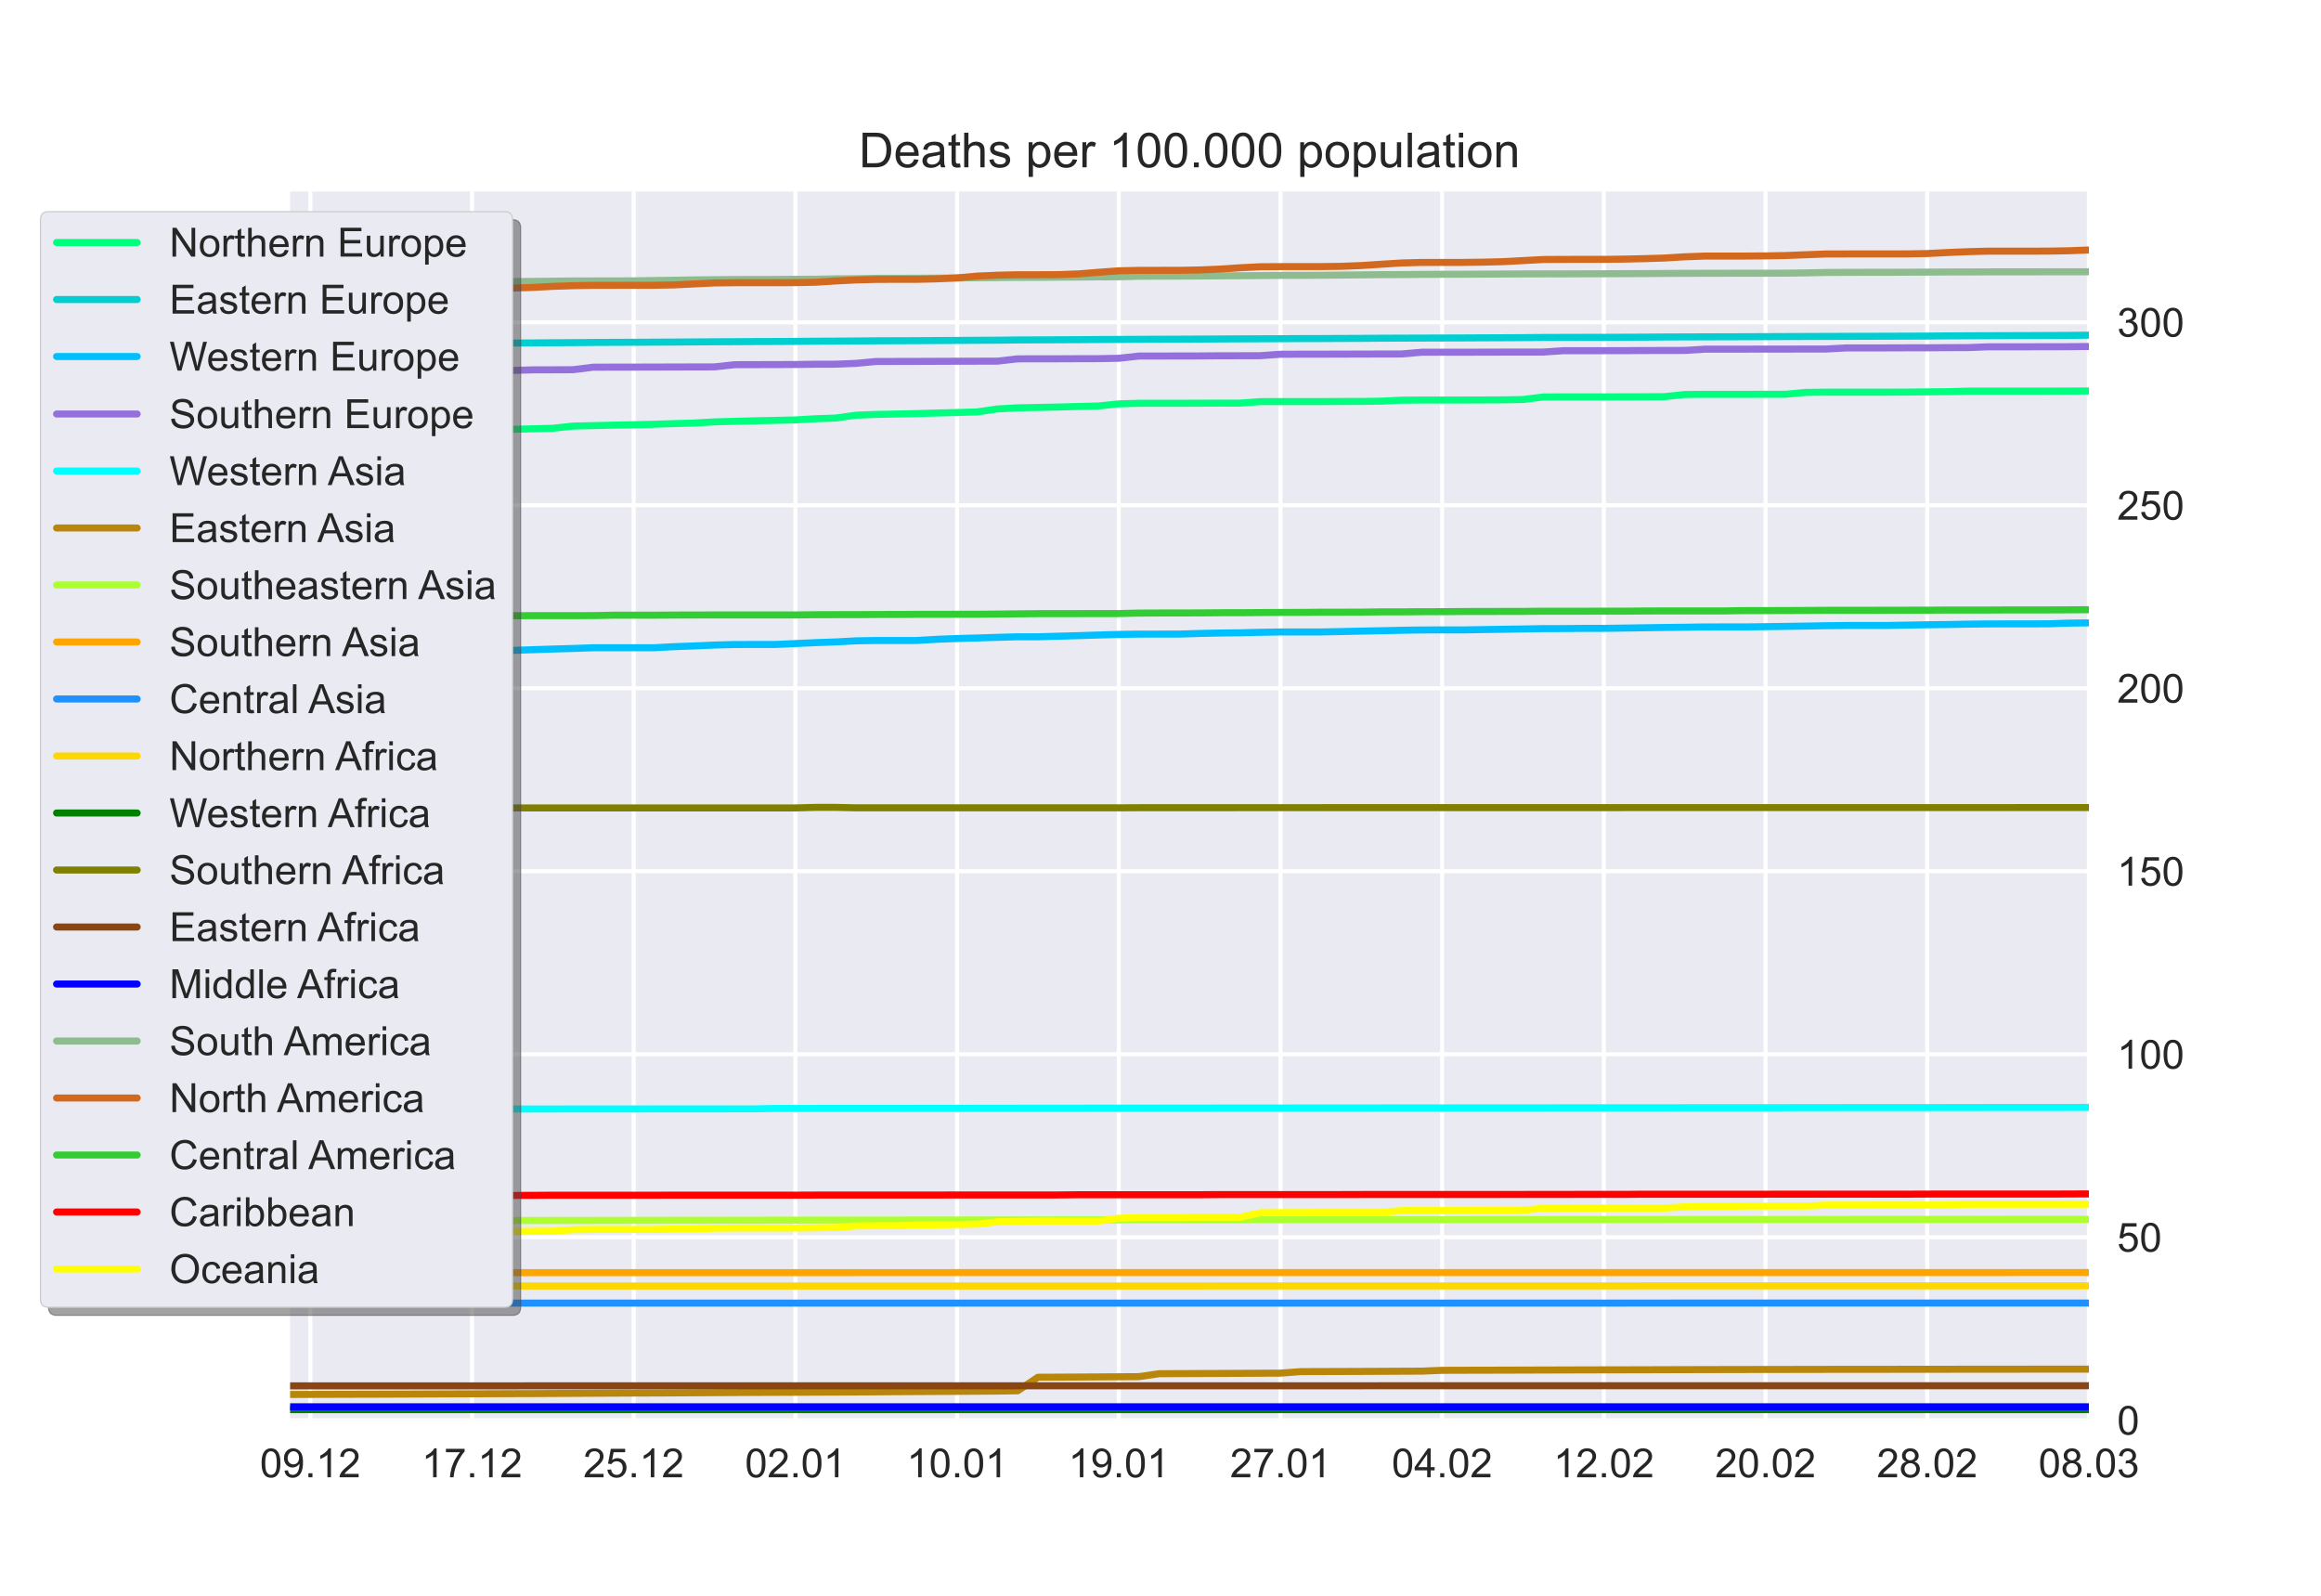 <?xml version="1.0" encoding="utf-8" standalone="no"?>
<!DOCTYPE svg PUBLIC "-//W3C//DTD SVG 1.1//EN"
  "http://www.w3.org/Graphics/SVG/1.1/DTD/svg11.dtd">
<!-- Created with matplotlib (https://matplotlib.org/) -->
<svg height="396pt" version="1.1" viewBox="0 0 576 396" width="576pt" xmlns="http://www.w3.org/2000/svg" xmlns:xlink="http://www.w3.org/1999/xlink">
 <defs>
  <style type="text/css">*{stroke-linecap:butt;stroke-linejoin:round;}</style>
 </defs>
 <g id="figure_1">
  <g id="patch_1">
   <path d="M 0 396 
L 576 396 
L 576 0 
L 0 0 
z
" style="fill:#ffffff;"/>
  </g>
  <g id="axes_1">
   <g id="patch_2">
    <path d="M 72 352.44 
L 518.4 352.44 
L 518.4 47.52 
L 72 47.52 
z
" style="fill:#eaeaf2;"/>
   </g>
   <g id="matplotlib.axis_1">
    <g id="xtick_1">
     <g id="line2d_1">
      <path clip-path="url(#p0a0031cc83)" d="M 77.016 352.44 
L 77.016 47.52 
" style="fill:none;stroke:#ffffff;stroke-linecap:round;"/>
     </g>
     <g id="line2d_2"/>
     <g id="text_1">
      <!-- 09.12 -->
      <g style="fill:#262626;" transform="translate(64.505 366.598)scale(0.1 -0.1)">
       <defs>
        <path d="M 4.156 35.297 
Q 4.156 48 6.766 55.734 
Q 9.375 63.484 14.516 67.672 
Q 19.672 71.875 27.484 71.875 
Q 33.25 71.875 37.594 69.547 
Q 41.938 67.234 44.766 62.859 
Q 47.609 58.5 49.219 52.219 
Q 50.828 45.953 50.828 35.297 
Q 50.828 22.703 48.234 14.969 
Q 45.656 7.234 40.5 3 
Q 35.359 -1.219 27.484 -1.219 
Q 17.141 -1.219 11.234 6.203 
Q 4.156 15.141 4.156 35.297 
z
M 13.188 35.297 
Q 13.188 17.672 17.312 11.828 
Q 21.438 6 27.484 6 
Q 33.547 6 37.672 11.859 
Q 41.797 17.719 41.797 35.297 
Q 41.797 52.984 37.672 58.781 
Q 33.547 64.594 27.391 64.594 
Q 21.344 64.594 17.719 59.469 
Q 13.188 52.938 13.188 35.297 
z
" id="ArialMT-48"/>
        <path d="M 5.469 16.547 
L 13.922 17.328 
Q 14.984 11.375 18.016 8.688 
Q 21.047 6 25.781 6 
Q 29.828 6 32.875 7.859 
Q 35.938 9.719 37.891 12.812 
Q 39.844 15.922 41.156 21.188 
Q 42.484 26.469 42.484 31.938 
Q 42.484 32.516 42.438 33.688 
Q 39.797 29.5 35.234 26.875 
Q 30.672 24.266 25.344 24.266 
Q 16.453 24.266 10.297 30.703 
Q 4.156 37.156 4.156 47.703 
Q 4.156 58.594 10.578 65.234 
Q 17 71.875 26.656 71.875 
Q 33.641 71.875 39.422 68.109 
Q 45.219 64.359 48.219 57.391 
Q 51.219 50.438 51.219 37.25 
Q 51.219 23.531 48.234 15.406 
Q 45.266 7.281 39.375 3.031 
Q 33.5 -1.219 25.594 -1.219 
Q 17.188 -1.219 11.859 3.438 
Q 6.547 8.109 5.469 16.547 
z
M 41.453 48.141 
Q 41.453 55.719 37.422 60.156 
Q 33.406 64.594 27.734 64.594 
Q 21.875 64.594 17.531 59.812 
Q 13.188 55.031 13.188 47.406 
Q 13.188 40.578 17.312 36.297 
Q 21.438 32.031 27.484 32.031 
Q 33.594 32.031 37.516 36.297 
Q 41.453 40.578 41.453 48.141 
z
" id="ArialMT-57"/>
        <path d="M 9.078 0 
L 9.078 10.016 
L 19.094 10.016 
L 19.094 0 
z
" id="ArialMT-46"/>
        <path d="M 37.25 0 
L 28.469 0 
L 28.469 56 
Q 25.297 52.984 20.141 49.953 
Q 14.984 46.922 10.891 45.406 
L 10.891 53.906 
Q 18.266 57.375 23.781 62.297 
Q 29.297 67.234 31.594 71.875 
L 37.25 71.875 
z
" id="ArialMT-49"/>
        <path d="M 50.344 8.453 
L 50.344 0 
L 3.031 0 
Q 2.938 3.172 4.047 6.109 
Q 5.859 10.938 9.828 15.625 
Q 13.812 20.312 21.344 26.469 
Q 33.016 36.031 37.109 41.625 
Q 41.219 47.219 41.219 52.203 
Q 41.219 57.422 37.469 61 
Q 33.734 64.594 27.734 64.594 
Q 21.391 64.594 17.578 60.781 
Q 13.766 56.984 13.719 50.25 
L 4.688 51.172 
Q 5.609 61.281 11.656 66.578 
Q 17.719 71.875 27.938 71.875 
Q 38.234 71.875 44.234 66.156 
Q 50.25 60.453 50.25 52 
Q 50.25 47.703 48.484 43.547 
Q 46.734 39.406 42.656 34.812 
Q 38.578 30.219 29.109 22.219 
Q 21.188 15.578 18.938 13.203 
Q 16.703 10.844 15.234 8.453 
z
" id="ArialMT-50"/>
       </defs>
       <use xlink:href="#ArialMT-48"/>
       <use x="55.615" xlink:href="#ArialMT-57"/>
       <use x="111.23" xlink:href="#ArialMT-46"/>
       <use x="139.014" xlink:href="#ArialMT-49"/>
       <use x="194.629" xlink:href="#ArialMT-50"/>
      </g>
     </g>
    </g>
    <g id="xtick_2">
     <g id="line2d_3">
      <path clip-path="url(#p0a0031cc83)" d="M 117.142 352.44 
L 117.142 47.52 
" style="fill:none;stroke:#ffffff;stroke-linecap:round;"/>
     </g>
     <g id="line2d_4"/>
     <g id="text_2">
      <!-- 17.12 -->
      <g style="fill:#262626;" transform="translate(104.631 366.598)scale(0.1 -0.1)">
       <defs>
        <path d="M 4.734 62.203 
L 4.734 70.656 
L 51.078 70.656 
L 51.078 63.812 
Q 44.234 56.547 37.516 44.484 
Q 30.812 32.422 27.156 19.672 
Q 24.516 10.688 23.781 0 
L 14.75 0 
Q 14.891 8.453 18.062 20.406 
Q 21.234 32.375 27.172 43.484 
Q 33.109 54.594 39.797 62.203 
z
" id="ArialMT-55"/>
       </defs>
       <use xlink:href="#ArialMT-49"/>
       <use x="55.615" xlink:href="#ArialMT-55"/>
       <use x="111.23" xlink:href="#ArialMT-46"/>
       <use x="139.014" xlink:href="#ArialMT-49"/>
       <use x="194.629" xlink:href="#ArialMT-50"/>
      </g>
     </g>
    </g>
    <g id="xtick_3">
     <g id="line2d_5">
      <path clip-path="url(#p0a0031cc83)" d="M 157.267 352.44 
L 157.267 47.52 
" style="fill:none;stroke:#ffffff;stroke-linecap:round;"/>
     </g>
     <g id="line2d_6"/>
     <g id="text_3">
      <!-- 25.12 -->
      <g style="fill:#262626;" transform="translate(144.756 366.598)scale(0.1 -0.1)">
       <defs>
        <path d="M 4.156 18.75 
L 13.375 19.531 
Q 14.406 12.797 18.141 9.391 
Q 21.875 6 27.156 6 
Q 33.5 6 37.891 10.781 
Q 42.281 15.578 42.281 23.484 
Q 42.281 31 38.062 35.344 
Q 33.844 39.703 27 39.703 
Q 22.75 39.703 19.328 37.766 
Q 15.922 35.844 13.969 32.766 
L 5.719 33.844 
L 12.641 70.609 
L 48.25 70.609 
L 48.25 62.203 
L 19.672 62.203 
L 15.828 42.969 
Q 22.266 47.469 29.344 47.469 
Q 38.719 47.469 45.156 40.969 
Q 51.609 34.469 51.609 24.266 
Q 51.609 14.547 45.953 7.469 
Q 39.062 -1.219 27.156 -1.219 
Q 17.391 -1.219 11.203 4.25 
Q 5.031 9.719 4.156 18.75 
z
" id="ArialMT-53"/>
       </defs>
       <use xlink:href="#ArialMT-50"/>
       <use x="55.615" xlink:href="#ArialMT-53"/>
       <use x="111.23" xlink:href="#ArialMT-46"/>
       <use x="139.014" xlink:href="#ArialMT-49"/>
       <use x="194.629" xlink:href="#ArialMT-50"/>
      </g>
     </g>
    </g>
    <g id="xtick_4">
     <g id="line2d_7">
      <path clip-path="url(#p0a0031cc83)" d="M 197.393 352.44 
L 197.393 47.52 
" style="fill:none;stroke:#ffffff;stroke-linecap:round;"/>
     </g>
     <g id="line2d_8"/>
     <g id="text_4">
      <!-- 02.01 -->
      <g style="fill:#262626;" transform="translate(184.882 366.598)scale(0.1 -0.1)">
       <use xlink:href="#ArialMT-48"/>
       <use x="55.615" xlink:href="#ArialMT-50"/>
       <use x="111.23" xlink:href="#ArialMT-46"/>
       <use x="139.014" xlink:href="#ArialMT-48"/>
       <use x="194.629" xlink:href="#ArialMT-49"/>
      </g>
     </g>
    </g>
    <g id="xtick_5">
     <g id="line2d_9">
      <path clip-path="url(#p0a0031cc83)" d="M 237.519 352.44 
L 237.519 47.52 
" style="fill:none;stroke:#ffffff;stroke-linecap:round;"/>
     </g>
     <g id="line2d_10"/>
     <g id="text_5">
      <!-- 10.01 -->
      <g style="fill:#262626;" transform="translate(225.008 366.598)scale(0.1 -0.1)">
       <use xlink:href="#ArialMT-49"/>
       <use x="55.615" xlink:href="#ArialMT-48"/>
       <use x="111.23" xlink:href="#ArialMT-46"/>
       <use x="139.014" xlink:href="#ArialMT-48"/>
       <use x="194.629" xlink:href="#ArialMT-49"/>
      </g>
     </g>
    </g>
    <g id="xtick_6">
     <g id="line2d_11">
      <path clip-path="url(#p0a0031cc83)" d="M 277.645 352.44 
L 277.645 47.52 
" style="fill:none;stroke:#ffffff;stroke-linecap:round;"/>
     </g>
     <g id="line2d_12"/>
     <g id="text_6">
      <!-- 19.01 -->
      <g style="fill:#262626;" transform="translate(265.134 366.598)scale(0.1 -0.1)">
       <use xlink:href="#ArialMT-49"/>
       <use x="55.615" xlink:href="#ArialMT-57"/>
       <use x="111.23" xlink:href="#ArialMT-46"/>
       <use x="139.014" xlink:href="#ArialMT-48"/>
       <use x="194.629" xlink:href="#ArialMT-49"/>
      </g>
     </g>
    </g>
    <g id="xtick_7">
     <g id="line2d_13">
      <path clip-path="url(#p0a0031cc83)" d="M 317.771 352.44 
L 317.771 47.52 
" style="fill:none;stroke:#ffffff;stroke-linecap:round;"/>
     </g>
     <g id="line2d_14"/>
     <g id="text_7">
      <!-- 27.01 -->
      <g style="fill:#262626;" transform="translate(305.26 366.598)scale(0.1 -0.1)">
       <use xlink:href="#ArialMT-50"/>
       <use x="55.615" xlink:href="#ArialMT-55"/>
       <use x="111.23" xlink:href="#ArialMT-46"/>
       <use x="139.014" xlink:href="#ArialMT-48"/>
       <use x="194.629" xlink:href="#ArialMT-49"/>
      </g>
     </g>
    </g>
    <g id="xtick_8">
     <g id="line2d_15">
      <path clip-path="url(#p0a0031cc83)" d="M 357.897 352.44 
L 357.897 47.52 
" style="fill:none;stroke:#ffffff;stroke-linecap:round;"/>
     </g>
     <g id="line2d_16"/>
     <g id="text_8">
      <!-- 04.02 -->
      <g style="fill:#262626;" transform="translate(345.386 366.598)scale(0.1 -0.1)">
       <defs>
        <path d="M 32.328 0 
L 32.328 17.141 
L 1.266 17.141 
L 1.266 25.203 
L 33.938 71.578 
L 41.109 71.578 
L 41.109 25.203 
L 50.781 25.203 
L 50.781 17.141 
L 41.109 17.141 
L 41.109 0 
z
M 32.328 25.203 
L 32.328 57.469 
L 9.906 25.203 
z
" id="ArialMT-52"/>
       </defs>
       <use xlink:href="#ArialMT-48"/>
       <use x="55.615" xlink:href="#ArialMT-52"/>
       <use x="111.23" xlink:href="#ArialMT-46"/>
       <use x="139.014" xlink:href="#ArialMT-48"/>
       <use x="194.629" xlink:href="#ArialMT-50"/>
      </g>
     </g>
    </g>
    <g id="xtick_9">
     <g id="line2d_17">
      <path clip-path="url(#p0a0031cc83)" d="M 398.022 352.44 
L 398.022 47.52 
" style="fill:none;stroke:#ffffff;stroke-linecap:round;"/>
     </g>
     <g id="line2d_18"/>
     <g id="text_9">
      <!-- 12.02 -->
      <g style="fill:#262626;" transform="translate(385.512 366.598)scale(0.1 -0.1)">
       <use xlink:href="#ArialMT-49"/>
       <use x="55.615" xlink:href="#ArialMT-50"/>
       <use x="111.23" xlink:href="#ArialMT-46"/>
       <use x="139.014" xlink:href="#ArialMT-48"/>
       <use x="194.629" xlink:href="#ArialMT-50"/>
      </g>
     </g>
    </g>
    <g id="xtick_10">
     <g id="line2d_19">
      <path clip-path="url(#p0a0031cc83)" d="M 438.148 352.44 
L 438.148 47.52 
" style="fill:none;stroke:#ffffff;stroke-linecap:round;"/>
     </g>
     <g id="line2d_20"/>
     <g id="text_10">
      <!-- 20.02 -->
      <g style="fill:#262626;" transform="translate(425.637 366.598)scale(0.1 -0.1)">
       <use xlink:href="#ArialMT-50"/>
       <use x="55.615" xlink:href="#ArialMT-48"/>
       <use x="111.23" xlink:href="#ArialMT-46"/>
       <use x="139.014" xlink:href="#ArialMT-48"/>
       <use x="194.629" xlink:href="#ArialMT-50"/>
      </g>
     </g>
    </g>
    <g id="xtick_11">
     <g id="line2d_21">
      <path clip-path="url(#p0a0031cc83)" d="M 478.274 352.44 
L 478.274 47.52 
" style="fill:none;stroke:#ffffff;stroke-linecap:round;"/>
     </g>
     <g id="line2d_22"/>
     <g id="text_11">
      <!-- 28.02 -->
      <g style="fill:#262626;" transform="translate(465.763 366.598)scale(0.1 -0.1)">
       <defs>
        <path d="M 17.672 38.812 
Q 12.203 40.828 9.562 44.531 
Q 6.938 48.25 6.938 53.422 
Q 6.938 61.234 12.547 66.547 
Q 18.172 71.875 27.484 71.875 
Q 36.859 71.875 42.578 66.422 
Q 48.297 60.984 48.297 53.172 
Q 48.297 48.188 45.672 44.5 
Q 43.062 40.828 37.75 38.812 
Q 44.344 36.672 47.781 31.875 
Q 51.219 27.094 51.219 20.453 
Q 51.219 11.281 44.719 5.031 
Q 38.234 -1.219 27.641 -1.219 
Q 17.047 -1.219 10.547 5.047 
Q 4.047 11.328 4.047 20.703 
Q 4.047 27.688 7.594 32.391 
Q 11.141 37.109 17.672 38.812 
z
M 15.922 53.719 
Q 15.922 48.641 19.188 45.406 
Q 22.469 42.188 27.688 42.188 
Q 32.766 42.188 36.016 45.375 
Q 39.266 48.578 39.266 53.219 
Q 39.266 58.062 35.906 61.359 
Q 32.562 64.656 27.594 64.656 
Q 22.562 64.656 19.234 61.422 
Q 15.922 58.203 15.922 53.719 
z
M 13.094 20.656 
Q 13.094 16.891 14.875 13.375 
Q 16.656 9.859 20.172 7.922 
Q 23.688 6 27.734 6 
Q 34.031 6 38.125 10.047 
Q 42.234 14.109 42.234 20.359 
Q 42.234 26.703 38.016 30.859 
Q 33.797 35.016 27.438 35.016 
Q 21.234 35.016 17.156 30.906 
Q 13.094 26.812 13.094 20.656 
z
" id="ArialMT-56"/>
       </defs>
       <use xlink:href="#ArialMT-50"/>
       <use x="55.615" xlink:href="#ArialMT-56"/>
       <use x="111.23" xlink:href="#ArialMT-46"/>
       <use x="139.014" xlink:href="#ArialMT-48"/>
       <use x="194.629" xlink:href="#ArialMT-50"/>
      </g>
     </g>
    </g>
    <g id="xtick_12">
     <g id="line2d_23">
      <path clip-path="url(#p0a0031cc83)" d="M 518.4 352.44 
L 518.4 47.52 
" style="fill:none;stroke:#ffffff;stroke-linecap:round;"/>
     </g>
     <g id="line2d_24"/>
     <g id="text_12">
      <!-- 08.03 -->
      <g style="fill:#262626;" transform="translate(505.889 366.598)scale(0.1 -0.1)">
       <defs>
        <path d="M 4.203 18.891 
L 12.984 20.062 
Q 14.5 12.594 18.141 9.297 
Q 21.781 6 27 6 
Q 33.203 6 37.469 10.297 
Q 41.75 14.594 41.75 20.953 
Q 41.75 27 37.797 30.922 
Q 33.844 34.859 27.734 34.859 
Q 25.25 34.859 21.531 33.891 
L 22.516 41.609 
Q 23.391 41.5 23.922 41.5 
Q 29.547 41.5 34.031 44.422 
Q 38.531 47.359 38.531 53.469 
Q 38.531 58.297 35.25 61.469 
Q 31.984 64.656 26.812 64.656 
Q 21.688 64.656 18.266 61.422 
Q 14.844 58.203 13.875 51.766 
L 5.078 53.328 
Q 6.688 62.156 12.391 67.016 
Q 18.109 71.875 26.609 71.875 
Q 32.469 71.875 37.391 69.359 
Q 42.328 66.844 44.938 62.5 
Q 47.562 58.156 47.562 53.266 
Q 47.562 48.641 45.062 44.828 
Q 42.578 41.016 37.703 38.766 
Q 44.047 37.312 47.562 32.688 
Q 51.078 28.078 51.078 21.141 
Q 51.078 11.766 44.234 5.25 
Q 37.406 -1.266 26.953 -1.266 
Q 17.531 -1.266 11.297 4.344 
Q 5.078 9.969 4.203 18.891 
z
" id="ArialMT-51"/>
       </defs>
       <use xlink:href="#ArialMT-48"/>
       <use x="55.615" xlink:href="#ArialMT-56"/>
       <use x="111.23" xlink:href="#ArialMT-46"/>
       <use x="139.014" xlink:href="#ArialMT-48"/>
       <use x="194.629" xlink:href="#ArialMT-51"/>
      </g>
     </g>
    </g>
   </g>
   <g id="matplotlib.axis_2">
    <g id="ytick_1">
     <g id="line2d_25">
      <path clip-path="url(#p0a0031cc83)" d="M 72 352.44 
L 518.4 352.44 
" style="fill:none;stroke:#ffffff;stroke-linecap:round;"/>
     </g>
     <g id="line2d_26"/>
     <g id="text_13">
      <!-- 0 -->
      <g style="fill:#262626;" transform="translate(525.4 356.019)scale(0.1 -0.1)">
       <use xlink:href="#ArialMT-48"/>
      </g>
     </g>
    </g>
    <g id="ytick_2">
     <g id="line2d_27">
      <path clip-path="url(#p0a0031cc83)" d="M 72 307.028 
L 518.4 307.028 
" style="fill:none;stroke:#ffffff;stroke-linecap:round;"/>
     </g>
     <g id="line2d_28"/>
     <g id="text_14">
      <!-- 50 -->
      <g style="fill:#262626;" transform="translate(525.4 310.607)scale(0.1 -0.1)">
       <use xlink:href="#ArialMT-53"/>
       <use x="55.615" xlink:href="#ArialMT-48"/>
      </g>
     </g>
    </g>
    <g id="ytick_3">
     <g id="line2d_29">
      <path clip-path="url(#p0a0031cc83)" d="M 72 261.616 
L 518.4 261.616 
" style="fill:none;stroke:#ffffff;stroke-linecap:round;"/>
     </g>
     <g id="line2d_30"/>
     <g id="text_15">
      <!-- 100 -->
      <g style="fill:#262626;" transform="translate(525.4 265.195)scale(0.1 -0.1)">
       <use xlink:href="#ArialMT-49"/>
       <use x="55.615" xlink:href="#ArialMT-48"/>
       <use x="111.23" xlink:href="#ArialMT-48"/>
      </g>
     </g>
    </g>
    <g id="ytick_4">
     <g id="line2d_31">
      <path clip-path="url(#p0a0031cc83)" d="M 72 216.204 
L 518.4 216.204 
" style="fill:none;stroke:#ffffff;stroke-linecap:round;"/>
     </g>
     <g id="line2d_32"/>
     <g id="text_16">
      <!-- 150 -->
      <g style="fill:#262626;" transform="translate(525.4 219.783)scale(0.1 -0.1)">
       <use xlink:href="#ArialMT-49"/>
       <use x="55.615" xlink:href="#ArialMT-53"/>
       <use x="111.23" xlink:href="#ArialMT-48"/>
      </g>
     </g>
    </g>
    <g id="ytick_5">
     <g id="line2d_33">
      <path clip-path="url(#p0a0031cc83)" d="M 72 170.792 
L 518.4 170.792 
" style="fill:none;stroke:#ffffff;stroke-linecap:round;"/>
     </g>
     <g id="line2d_34"/>
     <g id="text_17">
      <!-- 200 -->
      <g style="fill:#262626;" transform="translate(525.4 174.371)scale(0.1 -0.1)">
       <use xlink:href="#ArialMT-50"/>
       <use x="55.615" xlink:href="#ArialMT-48"/>
       <use x="111.23" xlink:href="#ArialMT-48"/>
      </g>
     </g>
    </g>
    <g id="ytick_6">
     <g id="line2d_35">
      <path clip-path="url(#p0a0031cc83)" d="M 72 125.38 
L 518.4 125.38 
" style="fill:none;stroke:#ffffff;stroke-linecap:round;"/>
     </g>
     <g id="line2d_36"/>
     <g id="text_18">
      <!-- 250 -->
      <g style="fill:#262626;" transform="translate(525.4 128.959)scale(0.1 -0.1)">
       <use xlink:href="#ArialMT-50"/>
       <use x="55.615" xlink:href="#ArialMT-53"/>
       <use x="111.23" xlink:href="#ArialMT-48"/>
      </g>
     </g>
    </g>
    <g id="ytick_7">
     <g id="line2d_37">
      <path clip-path="url(#p0a0031cc83)" d="M 72 79.968 
L 518.4 79.968 
" style="fill:none;stroke:#ffffff;stroke-linecap:round;"/>
     </g>
     <g id="line2d_38"/>
     <g id="text_19">
      <!-- 300 -->
      <g style="fill:#262626;" transform="translate(525.4 83.546)scale(0.1 -0.1)">
       <use xlink:href="#ArialMT-51"/>
       <use x="55.615" xlink:href="#ArialMT-48"/>
       <use x="111.23" xlink:href="#ArialMT-48"/>
      </g>
     </g>
    </g>
   </g>
   <g id="line2d_39">
    <path clip-path="url(#p0a0031cc83)" d="M 72 108.714 
L 77.016 108.706 
L 82.031 108.706 
L 87.047 108.706 
L 92.063 108.69 
L 97.079 107.475 
L 102.094 107.344 
L 107.11 106.975 
L 112.126 106.824 
L 117.142 106.749 
L 122.157 106.669 
L 127.173 106.541 
L 132.189 106.405 
L 137.204 106.28 
L 142.22 105.73 
L 147.236 105.62 
L 152.252 105.501 
L 157.267 105.395 
L 162.283 105.286 
L 167.299 105.117 
L 172.315 104.98 
L 177.33 104.689 
L 182.346 104.55 
L 187.362 104.424 
L 192.378 104.322 
L 197.393 104.208 
L 202.409 103.914 
L 207.425 103.739 
L 212.44 103.034 
L 217.456 102.841 
L 222.472 102.739 
L 227.488 102.639 
L 232.503 102.488 
L 237.519 102.369 
L 242.535 102.22 
L 247.551 101.479 
L 252.566 101.203 
L 257.582 101.108 
L 262.598 101.009 
L 267.613 100.876 
L 272.629 100.742 
L 277.645 100.223 
L 282.661 100.074 
L 287.676 100.074 
L 292.692 100.074 
L 297.708 100.053 
L 302.724 100.032 
L 307.739 100.034 
L 312.755 99.664 
L 317.771 99.659 
L 322.787 99.657 
L 327.802 99.657 
L 332.818 99.634 
L 337.834 99.62 
L 342.849 99.545 
L 347.865 99.308 
L 352.881 99.269 
L 357.897 99.269 
L 362.912 99.269 
L 367.928 99.253 
L 372.944 99.23 
L 377.96 99.148 
L 382.975 98.508 
L 387.991 98.49 
L 393.007 98.49 
L 398.022 98.49 
L 403.038 98.474 
L 408.054 98.463 
L 413.07 98.434 
L 418.085 97.896 
L 423.101 97.858 
L 428.117 97.858 
L 433.133 97.858 
L 438.148 97.846 
L 443.164 97.835 
L 448.18 97.376 
L 453.196 97.319 
L 458.211 97.315 
L 463.227 97.315 
L 468.243 97.315 
L 473.258 97.303 
L 478.274 97.244 
L 483.29 97.2 
L 488.306 97.066 
L 493.321 97.064 
L 498.337 97.064 
L 503.353 97.064 
L 508.369 97.052 
L 513.384 97.045 
L 518.4 97.02 
" style="fill:none;stroke:#00ff7f;stroke-linecap:round;stroke-width:1.75;"/>
   </g>
   <g id="line2d_40">
    <path clip-path="url(#p0a0031cc83)" d="M 72 85.425 
L 77.016 85.402 
L 82.031 85.379 
L 87.047 85.361 
L 92.063 85.335 
L 97.079 85.306 
L 102.094 85.251 
L 107.11 85.223 
L 112.126 85.199 
L 117.142 85.174 
L 122.157 85.157 
L 127.173 85.129 
L 132.189 85.102 
L 137.204 85.054 
L 142.22 85.031 
L 147.236 84.982 
L 152.252 84.959 
L 157.267 84.94 
L 162.283 84.91 
L 167.299 84.888 
L 172.315 84.848 
L 177.33 84.816 
L 182.346 84.793 
L 187.362 84.762 
L 192.378 84.746 
L 197.393 84.719 
L 202.409 84.678 
L 207.425 84.656 
L 212.44 84.617 
L 217.456 84.578 
L 222.472 84.559 
L 227.488 84.542 
L 232.503 84.509 
L 237.519 84.481 
L 242.535 84.446 
L 247.551 84.423 
L 252.566 84.36 
L 257.582 84.345 
L 262.598 84.314 
L 267.613 84.291 
L 272.629 84.255 
L 277.645 84.236 
L 282.661 84.201 
L 287.676 84.183 
L 292.692 84.168 
L 297.708 84.14 
L 302.724 84.118 
L 307.739 84.09 
L 312.755 84.073 
L 317.771 84.054 
L 322.787 84.025 
L 327.802 84.012 
L 332.818 83.987 
L 337.834 83.967 
L 342.849 83.928 
L 347.865 83.911 
L 352.881 83.893 
L 357.897 83.877 
L 362.912 83.861 
L 367.928 83.833 
L 372.944 83.814 
L 377.96 83.786 
L 382.975 83.747 
L 387.991 83.731 
L 393.007 83.717 
L 398.022 83.706 
L 403.038 83.686 
L 408.054 83.666 
L 413.07 83.624 
L 418.085 83.606 
L 423.101 83.591 
L 428.117 83.574 
L 433.133 83.562 
L 438.148 83.542 
L 443.164 83.52 
L 448.18 83.501 
L 453.196 83.483 
L 458.211 83.466 
L 463.227 83.449 
L 468.243 83.438 
L 473.258 83.418 
L 478.274 83.397 
L 483.29 83.355 
L 488.306 83.331 
L 493.321 83.309 
L 498.337 83.291 
L 503.353 83.277 
L 508.369 83.253 
L 513.384 83.229 
L 518.4 83.179 
" style="fill:none;stroke:#00ced1;stroke-linecap:round;stroke-width:1.75;"/>
   </g>
   <g id="line2d_41">
    <path clip-path="url(#p0a0031cc83)" d="M 72 162.451 
L 77.016 162.348 
L 82.031 162.344 
L 87.047 162.344 
L 92.063 162.114 
L 97.079 162.043 
L 102.094 161.896 
L 107.11 161.729 
L 112.126 161.594 
L 117.142 161.589 
L 122.157 161.589 
L 127.173 161.401 
L 132.189 161.228 
L 137.204 161.068 
L 142.22 160.921 
L 147.236 160.749 
L 152.252 160.744 
L 157.267 160.744 
L 162.283 160.743 
L 167.299 160.473 
L 172.315 160.297 
L 177.33 160.071 
L 182.346 159.941 
L 187.362 159.932 
L 192.378 159.931 
L 197.393 159.7 
L 202.409 159.473 
L 207.425 159.297 
L 212.44 159.027 
L 217.456 158.94 
L 222.472 158.939 
L 227.488 158.938 
L 232.503 158.646 
L 237.519 158.456 
L 242.535 158.319 
L 247.551 158.159 
L 252.566 158.02 
L 257.582 158.02 
L 262.598 157.879 
L 267.613 157.74 
L 272.629 157.582 
L 277.645 157.438 
L 282.661 157.357 
L 287.676 157.355 
L 292.692 157.349 
L 297.708 157.194 
L 302.724 157.087 
L 307.739 157.03 
L 312.755 156.91 
L 317.771 156.827 
L 322.787 156.826 
L 327.802 156.826 
L 332.818 156.725 
L 337.834 156.617 
L 342.849 156.517 
L 347.865 156.406 
L 352.881 156.329 
L 357.897 156.321 
L 362.912 156.321 
L 367.928 156.232 
L 372.944 156.158 
L 377.96 156.084 
L 382.975 155.996 
L 387.991 155.987 
L 393.007 155.936 
L 398.022 155.932 
L 403.038 155.861 
L 408.054 155.785 
L 413.07 155.71 
L 418.085 155.655 
L 423.101 155.577 
L 428.117 155.571 
L 433.133 155.571 
L 438.148 155.509 
L 443.164 155.444 
L 448.18 155.364 
L 453.196 155.273 
L 458.211 155.217 
L 463.227 155.21 
L 468.243 155.21 
L 473.258 155.122 
L 478.274 155.038 
L 483.29 154.98 
L 488.306 154.884 
L 493.321 154.824 
L 498.337 154.818 
L 503.353 154.817 
L 508.369 154.797 
L 513.384 154.634 
L 518.4 154.571 
" style="fill:none;stroke:#00bfff;stroke-linecap:round;stroke-width:1.75;"/>
   </g>
   <g id="line2d_42">
    <path clip-path="url(#p0a0031cc83)" d="M 72 93.305 
L 77.016 92.702 
L 82.031 92.695 
L 87.047 92.687 
L 92.063 92.673 
L 97.079 92.575 
L 102.094 92.534 
L 107.11 92.529 
L 112.126 91.949 
L 117.142 91.943 
L 122.157 91.935 
L 127.173 91.926 
L 132.189 91.783 
L 137.204 91.769 
L 142.22 91.748 
L 147.236 91.117 
L 152.252 91.103 
L 157.267 91.095 
L 162.283 91.085 
L 167.299 91.068 
L 172.315 91.056 
L 177.33 91.045 
L 182.346 90.495 
L 187.362 90.482 
L 192.378 90.468 
L 197.393 90.455 
L 202.409 90.383 
L 207.425 90.37 
L 212.44 90.171 
L 217.456 89.704 
L 222.472 89.694 
L 227.488 89.682 
L 232.503 89.664 
L 237.519 89.643 
L 242.535 89.634 
L 247.551 89.62 
L 252.566 89.051 
L 257.582 89.042 
L 262.598 89.035 
L 267.613 89.014 
L 272.629 89.003 
L 277.645 88.909 
L 282.661 88.353 
L 287.676 88.348 
L 292.692 88.339 
L 297.708 88.327 
L 302.724 88.286 
L 307.739 88.281 
L 312.755 88.267 
L 317.771 87.907 
L 322.787 87.893 
L 327.802 87.888 
L 332.818 87.874 
L 337.834 87.857 
L 342.849 87.847 
L 347.865 87.835 
L 352.881 87.404 
L 357.897 87.399 
L 362.912 87.395 
L 367.928 87.389 
L 372.944 87.373 
L 377.96 87.369 
L 382.975 87.363 
L 387.991 87.033 
L 393.007 87.028 
L 398.022 87.023 
L 403.038 87.019 
L 408.054 86.978 
L 413.07 86.973 
L 418.085 86.958 
L 423.101 86.651 
L 428.117 86.645 
L 433.133 86.64 
L 438.148 86.632 
L 443.164 86.629 
L 448.18 86.617 
L 453.196 86.609 
L 458.211 86.341 
L 463.227 86.338 
L 468.243 86.332 
L 473.258 86.314 
L 478.274 86.31 
L 483.29 86.272 
L 488.306 86.264 
L 493.321 86.065 
L 498.337 86.063 
L 503.353 86.058 
L 508.369 86.042 
L 513.384 86.038 
L 518.4 85.981 
" style="fill:none;stroke:#9370db;stroke-linecap:round;stroke-width:1.75;"/>
   </g>
   <g id="line2d_43">
    <path clip-path="url(#p0a0031cc83)" d="M 72 275.247 
L 77.016 275.245 
L 82.031 275.244 
L 87.047 275.243 
L 92.063 275.238 
L 97.079 275.236 
L 102.094 275.228 
L 107.11 275.221 
L 112.126 275.217 
L 117.142 275.215 
L 122.157 275.215 
L 127.173 275.205 
L 132.189 275.201 
L 137.204 275.199 
L 142.22 275.195 
L 147.236 275.192 
L 152.252 275.19 
L 157.267 275.19 
L 162.283 275.178 
L 167.299 275.174 
L 172.315 275.174 
L 177.33 275.169 
L 182.346 275.167 
L 187.362 275.166 
L 192.378 275.066 
L 197.393 275.063 
L 202.409 275.058 
L 207.425 275.055 
L 212.44 275.051 
L 217.456 275.048 
L 222.472 275.045 
L 227.488 275.043 
L 232.503 275.034 
L 237.519 275.032 
L 242.535 275.026 
L 247.551 275.019 
L 252.566 275.012 
L 257.582 275.009 
L 262.598 275.003 
L 267.613 275.001 
L 272.629 274.993 
L 277.645 274.989 
L 282.661 274.983 
L 287.676 274.982 
L 292.692 274.977 
L 297.708 274.976 
L 302.724 274.964 
L 307.739 274.96 
L 312.755 274.957 
L 317.771 274.952 
L 322.787 274.95 
L 327.802 274.948 
L 332.818 274.946 
L 337.834 274.938 
L 342.849 274.936 
L 347.865 274.927 
L 352.881 274.924 
L 357.897 274.923 
L 362.912 274.919 
L 367.928 274.916 
L 372.944 274.915 
L 377.96 274.909 
L 382.975 274.907 
L 387.991 274.904 
L 393.007 274.904 
L 398.022 274.901 
L 403.038 274.898 
L 408.054 274.897 
L 413.07 274.892 
L 418.085 274.889 
L 423.101 274.886 
L 428.117 274.885 
L 433.133 274.882 
L 438.148 274.879 
L 443.164 274.876 
L 448.18 274.868 
L 453.196 274.863 
L 458.211 274.858 
L 463.227 274.856 
L 468.243 274.854 
L 473.258 274.848 
L 478.274 274.846 
L 483.29 274.843 
L 488.306 274.838 
L 493.321 274.826 
L 498.337 274.826 
L 503.353 274.822 
L 508.369 274.822 
L 513.384 274.819 
L 518.4 274.808 
" style="fill:none;stroke:#00ffff;stroke-linecap:round;stroke-width:1.75;"/>
   </g>
   <g id="line2d_44">
    <path clip-path="url(#p0a0031cc83)" d="M 72 346.046 
L 77.016 346.027 
L 82.031 346.01 
L 87.047 345.994 
L 92.063 345.983 
L 97.079 345.965 
L 102.094 345.945 
L 107.11 345.922 
L 112.126 345.902 
L 117.142 345.88 
L 122.157 345.862 
L 127.173 345.84 
L 132.189 345.824 
L 137.204 345.797 
L 142.22 345.774 
L 147.236 345.748 
L 152.252 345.723 
L 157.267 345.699 
L 162.283 345.681 
L 167.299 345.658 
L 172.315 345.626 
L 177.33 345.593 
L 182.346 345.565 
L 187.362 345.54 
L 192.378 345.519 
L 197.393 345.5 
L 202.409 345.478 
L 207.425 345.458 
L 212.44 345.428 
L 217.456 345.392 
L 222.472 345.357 
L 227.488 345.326 
L 232.503 345.299 
L 237.519 345.275 
L 242.535 345.244 
L 247.551 345.206 
L 252.566 345.134 
L 257.582 341.77 
L 262.598 341.748 
L 267.613 341.721 
L 272.629 341.689 
L 277.645 341.657 
L 282.661 341.625 
L 287.676 340.893 
L 292.692 340.87 
L 297.708 340.851 
L 302.724 340.829 
L 307.739 340.805 
L 312.755 340.777 
L 317.771 340.754 
L 322.787 340.377 
L 327.802 340.359 
L 332.818 340.344 
L 337.834 340.325 
L 342.849 340.303 
L 347.865 340.275 
L 352.881 340.254 
L 357.897 340.052 
L 362.912 340.036 
L 367.928 340.024 
L 372.944 340.011 
L 377.96 339.995 
L 382.975 339.979 
L 387.991 339.964 
L 393.007 339.947 
L 398.022 339.936 
L 403.038 339.927 
L 408.054 339.916 
L 413.07 339.899 
L 418.085 339.884 
L 423.101 339.871 
L 428.117 339.86 
L 433.133 339.849 
L 438.148 339.844 
L 443.164 339.836 
L 448.18 339.825 
L 453.196 339.817 
L 458.211 339.812 
L 463.227 339.807 
L 468.243 339.803 
L 473.258 339.799 
L 478.274 339.794 
L 483.29 339.788 
L 488.306 339.782 
L 493.321 339.778 
L 498.337 339.774 
L 503.353 339.77 
L 508.369 339.767 
L 513.384 339.765 
L 518.4 339.76 
" style="fill:none;stroke:#b8860b;stroke-linecap:round;stroke-width:1.75;"/>
   </g>
   <g id="line2d_45">
    <path clip-path="url(#p0a0031cc83)" d="M 72 303.005 
L 77.016 302.996 
L 82.031 302.991 
L 87.047 302.968 
L 92.063 302.96 
L 97.079 302.952 
L 102.094 302.945 
L 107.11 302.938 
L 112.126 302.929 
L 117.142 302.92 
L 122.157 302.898 
L 127.173 302.89 
L 132.189 302.881 
L 137.204 302.876 
L 142.22 302.868 
L 147.236 302.861 
L 152.252 302.856 
L 157.267 302.839 
L 162.283 302.833 
L 167.299 302.828 
L 172.315 302.822 
L 177.33 302.817 
L 182.346 302.812 
L 187.362 302.805 
L 192.378 302.792 
L 197.393 302.787 
L 202.409 302.782 
L 207.425 302.78 
L 212.44 302.777 
L 217.456 302.775 
L 222.472 302.772 
L 227.488 302.762 
L 232.503 302.758 
L 237.519 302.755 
L 242.535 302.75 
L 247.551 302.747 
L 252.566 302.738 
L 257.582 302.727 
L 262.598 302.721 
L 267.613 302.719 
L 272.629 302.714 
L 277.645 302.71 
L 282.661 302.706 
L 287.676 302.704 
L 292.692 302.701 
L 297.708 302.691 
L 302.724 302.689 
L 307.739 302.688 
L 312.755 302.687 
L 317.771 302.684 
L 322.787 302.683 
L 327.802 302.677 
L 332.818 302.675 
L 337.834 302.674 
L 342.849 302.67 
L 347.865 302.668 
L 352.881 302.666 
L 357.897 302.663 
L 362.912 302.659 
L 367.928 302.656 
L 372.944 302.653 
L 377.96 302.651 
L 382.975 302.648 
L 387.991 302.645 
L 393.007 302.642 
L 398.022 302.639 
L 403.038 302.637 
L 408.054 302.635 
L 413.07 302.631 
L 418.085 302.629 
L 423.101 302.628 
L 428.117 302.627 
L 433.133 302.624 
L 438.148 302.622 
L 443.164 302.621 
L 448.18 302.619 
L 453.196 302.617 
L 458.211 302.614 
L 463.227 302.613 
L 468.243 302.609 
L 473.258 302.608 
L 478.274 302.607 
L 483.29 302.605 
L 488.306 302.603 
L 493.321 302.601 
L 498.337 302.599 
L 503.353 302.597 
L 508.369 302.595 
L 513.384 302.594 
L 518.4 302.592 
" style="fill:none;stroke:#adff2f;stroke-linecap:round;stroke-width:1.75;"/>
   </g>
   <g id="line2d_46">
    <path clip-path="url(#p0a0031cc83)" d="M 72 315.816 
L 77.016 315.816 
L 82.031 315.816 
L 87.047 315.816 
L 92.063 315.816 
L 97.079 315.815 
L 102.094 315.815 
L 107.11 315.815 
L 112.126 315.815 
L 117.142 315.814 
L 122.157 315.814 
L 127.173 315.814 
L 132.189 315.814 
L 137.204 315.813 
L 142.22 315.813 
L 147.236 315.813 
L 152.252 315.813 
L 157.267 315.812 
L 162.283 315.812 
L 167.299 315.812 
L 172.315 315.812 
L 177.33 315.812 
L 182.346 315.812 
L 187.362 315.811 
L 192.378 315.811 
L 197.393 315.811 
L 202.409 315.81 
L 207.425 315.81 
L 212.44 315.81 
L 217.456 315.809 
L 222.472 315.809 
L 227.488 315.809 
L 232.503 315.809 
L 237.519 315.808 
L 242.535 315.808 
L 247.551 315.808 
L 252.566 315.807 
L 257.582 315.807 
L 262.598 315.807 
L 267.613 315.807 
L 272.629 315.807 
L 277.645 315.807 
L 282.661 315.806 
L 287.676 315.806 
L 292.692 315.806 
L 297.708 315.805 
L 302.724 315.805 
L 307.739 315.805 
L 312.755 315.805 
L 317.771 315.805 
L 322.787 315.805 
L 327.802 315.804 
L 332.818 315.804 
L 337.834 315.804 
L 342.849 315.804 
L 347.865 315.803 
L 352.881 315.803 
L 357.897 315.803 
L 362.912 315.803 
L 367.928 315.802 
L 372.944 315.802 
L 377.96 315.802 
L 382.975 315.802 
L 387.991 315.801 
L 393.007 315.801 
L 398.022 315.801 
L 403.038 315.801 
L 408.054 315.801 
L 413.07 315.8 
L 418.085 315.8 
L 423.101 315.8 
L 428.117 315.8 
L 433.133 315.799 
L 438.148 315.799 
L 443.164 315.799 
L 448.18 315.798 
L 453.196 315.798 
L 458.211 315.798 
L 463.227 315.798 
L 468.243 315.797 
L 473.258 315.797 
L 478.274 315.797 
L 483.29 315.796 
L 488.306 315.796 
L 493.321 315.796 
L 498.337 315.795 
L 503.353 315.794 
L 508.369 315.794 
L 513.384 315.794 
L 518.4 315.793 
" style="fill:none;stroke:#ffa500;stroke-linecap:round;stroke-width:1.75;"/>
   </g>
   <g id="line2d_47">
    <path clip-path="url(#p0a0031cc83)" d="M 72 323.381 
L 77.016 323.381 
L 82.031 323.381 
L 87.047 323.381 
L 92.063 323.379 
L 97.079 323.379 
L 102.094 323.379 
L 107.11 323.378 
L 112.126 323.378 
L 117.142 323.378 
L 122.157 323.378 
L 127.173 323.378 
L 132.189 323.378 
L 137.204 323.378 
L 142.22 323.378 
L 147.236 323.378 
L 152.252 323.378 
L 157.267 323.378 
L 162.283 323.378 
L 167.299 323.378 
L 172.315 323.378 
L 177.33 323.378 
L 182.346 323.378 
L 187.362 323.378 
L 192.378 323.378 
L 197.393 323.378 
L 202.409 323.377 
L 207.425 323.377 
L 212.44 323.374 
L 217.456 323.374 
L 222.472 323.374 
L 227.488 323.374 
L 232.503 323.374 
L 237.519 323.373 
L 242.535 323.372 
L 247.551 323.37 
L 252.566 323.37 
L 257.582 323.37 
L 262.598 323.37 
L 267.613 323.369 
L 272.629 323.369 
L 277.645 323.369 
L 282.661 323.368 
L 287.676 323.368 
L 292.692 323.368 
L 297.708 323.368 
L 302.724 323.368 
L 307.739 323.368 
L 312.755 323.368 
L 317.771 323.368 
L 322.787 323.368 
L 327.802 323.368 
L 332.818 323.368 
L 337.834 323.368 
L 342.849 323.368 
L 347.865 323.368 
L 352.881 323.368 
L 357.897 323.368 
L 362.912 323.368 
L 367.928 323.368 
L 372.944 323.367 
L 377.96 323.367 
L 382.975 323.367 
L 387.991 323.367 
L 393.007 323.367 
L 398.022 323.367 
L 403.038 323.367 
L 408.054 323.366 
L 413.07 323.366 
L 418.085 323.364 
L 423.101 323.364 
L 428.117 323.364 
L 433.133 323.364 
L 438.148 323.364 
L 443.164 323.364 
L 448.18 323.364 
L 453.196 323.364 
L 458.211 323.364 
L 463.227 323.364 
L 468.243 323.364 
L 473.258 323.364 
L 478.274 323.364 
L 483.29 323.363 
L 488.306 323.363 
L 493.321 323.363 
L 498.337 323.363 
L 503.353 323.363 
L 508.369 323.363 
L 513.384 323.363 
L 518.4 323.361 
" style="fill:none;stroke:#1e90ff;stroke-linecap:round;stroke-width:1.75;"/>
   </g>
   <g id="line2d_48">
    <path clip-path="url(#p0a0031cc83)" d="M 72 319.131 
L 77.016 319.131 
L 82.031 319.13 
L 87.047 319.13 
L 92.063 319.13 
L 97.079 319.128 
L 102.094 319.128 
L 107.11 319.128 
L 112.126 319.127 
L 117.142 319.127 
L 122.157 319.127 
L 127.173 319.127 
L 132.189 319.124 
L 137.204 319.123 
L 142.22 319.123 
L 147.236 319.123 
L 152.252 319.123 
L 157.267 319.123 
L 162.283 319.123 
L 167.299 319.121 
L 172.315 319.121 
L 177.33 319.121 
L 182.346 319.121 
L 187.362 319.121 
L 192.378 319.121 
L 197.393 319.121 
L 202.409 319.12 
L 207.425 319.12 
L 212.44 319.119 
L 217.456 319.119 
L 222.472 319.119 
L 227.488 319.119 
L 232.503 319.119 
L 237.519 319.118 
L 242.535 319.118 
L 247.551 319.118 
L 252.566 319.118 
L 257.582 319.118 
L 262.598 319.117 
L 267.613 319.115 
L 272.629 319.114 
L 277.645 319.114 
L 282.661 319.114 
L 287.676 319.114 
L 292.692 319.114 
L 297.708 319.114 
L 302.724 319.109 
L 307.739 319.109 
L 312.755 319.109 
L 317.771 319.109 
L 322.787 319.109 
L 327.802 319.109 
L 332.818 319.109 
L 337.834 319.107 
L 342.849 319.105 
L 347.865 319.104 
L 352.881 319.104 
L 357.897 319.104 
L 362.912 319.104 
L 367.928 319.104 
L 372.944 319.103 
L 377.96 319.102 
L 382.975 319.102 
L 387.991 319.102 
L 393.007 319.102 
L 398.022 319.102 
L 403.038 319.101 
L 408.054 319.095 
L 413.07 319.095 
L 418.085 319.095 
L 423.101 319.095 
L 428.117 319.095 
L 433.133 319.095 
L 438.148 319.095 
L 443.164 319.094 
L 448.18 319.094 
L 453.196 319.094 
L 458.211 319.094 
L 463.227 319.094 
L 468.243 319.094 
L 473.258 319.094 
L 478.274 319.093 
L 483.29 319.093 
L 488.306 319.093 
L 493.321 319.093 
L 498.337 319.093 
L 503.353 319.093 
L 508.369 319.093 
L 513.384 319.089 
L 518.4 319.086 
" style="fill:none;stroke:#ffd700;stroke-linecap:round;stroke-width:1.75;"/>
   </g>
   <g id="line2d_49">
    <path clip-path="url(#p0a0031cc83)" d="M 72 349.81 
L 77.016 349.81 
L 82.031 349.81 
L 87.047 349.81 
L 92.063 349.81 
L 97.079 349.81 
L 102.094 349.81 
L 107.11 349.81 
L 112.126 349.81 
L 117.142 349.81 
L 122.157 349.81 
L 127.173 349.81 
L 132.189 349.808 
L 137.204 349.808 
L 142.22 349.808 
L 147.236 349.808 
L 152.252 349.808 
L 157.267 349.808 
L 162.283 349.808 
L 167.299 349.808 
L 172.315 349.808 
L 177.33 349.808 
L 182.346 349.808 
L 187.362 349.808 
L 192.378 349.808 
L 197.393 349.808 
L 202.409 349.808 
L 207.425 349.807 
L 212.44 349.807 
L 217.456 349.807 
L 222.472 349.807 
L 227.488 349.807 
L 232.503 349.807 
L 237.519 349.807 
L 242.535 349.807 
L 247.551 349.807 
L 252.566 349.806 
L 257.582 349.806 
L 262.598 349.806 
L 267.613 349.806 
L 272.629 349.806 
L 277.645 349.806 
L 282.661 349.806 
L 287.676 349.806 
L 292.692 349.806 
L 297.708 349.806 
L 302.724 349.806 
L 307.739 349.806 
L 312.755 349.806 
L 317.771 349.806 
L 322.787 349.806 
L 327.802 349.806 
L 332.818 349.805 
L 337.834 349.805 
L 342.849 349.805 
L 347.865 349.805 
L 352.881 349.805 
L 357.897 349.805 
L 362.912 349.805 
L 367.928 349.805 
L 372.944 349.805 
L 377.96 349.805 
L 382.975 349.805 
L 387.991 349.805 
L 393.007 349.805 
L 398.022 349.805 
L 403.038 349.805 
L 408.054 349.805 
L 413.07 349.805 
L 418.085 349.805 
L 423.101 349.805 
L 428.117 349.805 
L 433.133 349.805 
L 438.148 349.805 
L 443.164 349.805 
L 448.18 349.805 
L 453.196 349.805 
L 458.211 349.805 
L 463.227 349.805 
L 468.243 349.805 
L 473.258 349.805 
L 478.274 349.805 
L 483.29 349.805 
L 488.306 349.805 
L 493.321 349.805 
L 498.337 349.805 
L 503.353 349.805 
L 508.369 349.805 
L 513.384 349.805 
L 518.4 349.805 
" style="fill:none;stroke:#008000;stroke-linecap:round;stroke-width:1.75;"/>
   </g>
   <g id="line2d_50">
    <path clip-path="url(#p0a0031cc83)" d="M 72 200.52 
L 77.016 200.52 
L 82.031 200.52 
L 87.047 200.52 
L 92.063 200.52 
L 97.079 200.52 
L 102.094 200.52 
L 107.11 200.496 
L 112.126 200.494 
L 117.142 200.494 
L 122.157 200.494 
L 127.173 200.494 
L 132.189 200.494 
L 137.204 200.494 
L 142.22 200.494 
L 147.236 200.494 
L 152.252 200.494 
L 157.267 200.494 
L 162.283 200.492 
L 167.299 200.492 
L 172.315 200.492 
L 177.33 200.492 
L 182.346 200.492 
L 187.362 200.492 
L 192.378 200.492 
L 197.393 200.492 
L 202.409 200.357 
L 207.425 200.357 
L 212.44 200.469 
L 217.456 200.469 
L 222.472 200.469 
L 227.488 200.469 
L 232.503 200.467 
L 237.519 200.467 
L 242.535 200.467 
L 247.551 200.467 
L 252.566 200.467 
L 257.582 200.467 
L 262.598 200.467 
L 267.613 200.466 
L 272.629 200.466 
L 277.645 200.466 
L 282.661 200.439 
L 287.676 200.439 
L 292.692 200.439 
L 297.708 200.439 
L 302.724 200.434 
L 307.739 200.425 
L 312.755 200.425 
L 317.771 200.425 
L 322.787 200.425 
L 327.802 200.425 
L 332.818 200.415 
L 337.834 200.415 
L 342.849 200.415 
L 347.865 200.415 
L 352.881 200.415 
L 357.897 200.415 
L 362.912 200.414 
L 367.928 200.413 
L 372.944 200.413 
L 377.96 200.413 
L 382.975 200.413 
L 387.991 200.413 
L 393.007 200.413 
L 398.022 200.413 
L 403.038 200.41 
L 408.054 200.41 
L 413.07 200.41 
L 418.085 200.41 
L 423.101 200.41 
L 428.117 200.41 
L 433.133 200.41 
L 438.148 200.41 
L 443.164 200.41 
L 448.18 200.41 
L 453.196 200.41 
L 458.211 200.41 
L 463.227 200.41 
L 468.243 200.41 
L 473.258 200.41 
L 478.274 200.41 
L 483.29 200.41 
L 488.306 200.41 
L 493.321 200.41 
L 498.337 200.41 
L 503.353 200.407 
L 508.369 200.407 
L 513.384 200.407 
L 518.4 200.407 
" style="fill:none;stroke:#808000;stroke-linecap:round;stroke-width:1.75;"/>
   </g>
   <g id="line2d_51">
    <path clip-path="url(#p0a0031cc83)" d="M 72 343.907 
L 77.016 343.907 
L 82.031 343.907 
L 87.047 343.907 
L 92.063 343.906 
L 97.079 343.906 
L 102.094 343.905 
L 107.11 343.905 
L 112.126 343.905 
L 117.142 343.905 
L 122.157 343.904 
L 127.173 343.904 
L 132.189 343.901 
L 137.204 343.901 
L 142.22 343.901 
L 147.236 343.901 
L 152.252 343.901 
L 157.267 343.901 
L 162.283 343.9 
L 167.299 343.9 
L 172.315 343.899 
L 177.33 343.899 
L 182.346 343.899 
L 187.362 343.899 
L 192.378 343.899 
L 197.393 343.899 
L 202.409 343.898 
L 207.425 343.898 
L 212.44 343.898 
L 217.456 343.898 
L 222.472 343.897 
L 227.488 343.897 
L 232.503 343.896 
L 237.519 343.896 
L 242.535 343.896 
L 247.551 343.895 
L 252.566 343.895 
L 257.582 343.895 
L 262.598 343.895 
L 267.613 343.894 
L 272.629 343.894 
L 277.645 343.894 
L 282.661 343.894 
L 287.676 343.894 
L 292.692 343.893 
L 297.708 343.893 
L 302.724 343.889 
L 307.739 343.889 
L 312.755 343.889 
L 317.771 343.889 
L 322.787 343.889 
L 327.802 343.889 
L 332.818 343.888 
L 337.834 343.888 
L 342.849 343.886 
L 347.865 343.886 
L 352.881 343.886 
L 357.897 343.886 
L 362.912 343.886 
L 367.928 343.885 
L 372.944 343.885 
L 377.96 343.885 
L 382.975 343.884 
L 387.991 343.884 
L 393.007 343.884 
L 398.022 343.884 
L 403.038 343.884 
L 408.054 343.884 
L 413.07 343.883 
L 418.085 343.883 
L 423.101 343.883 
L 428.117 343.883 
L 433.133 343.883 
L 438.148 343.881 
L 443.164 343.881 
L 448.18 343.881 
L 453.196 343.881 
L 458.211 343.881 
L 463.227 343.881 
L 468.243 343.881 
L 473.258 343.881 
L 478.274 343.88 
L 483.29 343.879 
L 488.306 343.879 
L 493.321 343.879 
L 498.337 343.879 
L 503.353 343.879 
L 508.369 343.879 
L 513.384 343.879 
L 518.4 343.878 
" style="fill:none;stroke:#8b4513;stroke-linecap:round;stroke-width:1.75;"/>
   </g>
   <g id="line2d_52">
    <path clip-path="url(#p0a0031cc83)" d="M 72 349.103 
L 77.016 349.103 
L 82.031 349.103 
L 87.047 349.103 
L 92.063 349.102 
L 97.079 349.102 
L 102.094 349.101 
L 107.11 349.101 
L 112.126 349.099 
L 117.142 349.099 
L 122.157 349.099 
L 127.173 349.099 
L 132.189 349.099 
L 137.204 349.099 
L 142.22 349.099 
L 147.236 349.099 
L 152.252 349.099 
L 157.267 349.099 
L 162.283 349.098 
L 167.299 349.097 
L 172.315 349.097 
L 177.33 349.097 
L 182.346 349.097 
L 187.362 349.097 
L 192.378 349.097 
L 197.393 349.097 
L 202.409 349.097 
L 207.425 349.097 
L 212.44 349.097 
L 217.456 349.097 
L 222.472 349.097 
L 227.488 349.097 
L 232.503 349.097 
L 237.519 349.097 
L 242.535 349.097 
L 247.551 349.097 
L 252.566 349.097 
L 257.582 349.097 
L 262.598 349.097 
L 267.613 349.097 
L 272.629 349.097 
L 277.645 349.097 
L 282.661 349.097 
L 287.676 349.097 
L 292.692 349.097 
L 297.708 349.096 
L 302.724 349.095 
L 307.739 349.095 
L 312.755 349.095 
L 317.771 349.095 
L 322.787 349.095 
L 327.802 349.095 
L 332.818 349.095 
L 337.834 349.095 
L 342.849 349.095 
L 347.865 349.095 
L 352.881 349.095 
L 357.897 349.095 
L 362.912 349.095 
L 367.928 349.095 
L 372.944 349.095 
L 377.96 349.095 
L 382.975 349.095 
L 387.991 349.095 
L 393.007 349.095 
L 398.022 349.095 
L 403.038 349.095 
L 408.054 349.095 
L 413.07 349.095 
L 418.085 349.095 
L 423.101 349.095 
L 428.117 349.095 
L 433.133 349.095 
L 438.148 349.095 
L 443.164 349.095 
L 448.18 349.095 
L 453.196 349.095 
L 458.211 349.095 
L 463.227 349.095 
L 468.243 349.095 
L 473.258 349.094 
L 478.274 349.094 
L 483.29 349.094 
L 488.306 349.094 
L 493.321 349.094 
L 498.337 349.094 
L 503.353 349.094 
L 508.369 349.094 
L 513.384 349.094 
L 518.4 349.094 
" style="fill:none;stroke:#0000ff;stroke-linecap:round;stroke-width:1.75;"/>
   </g>
   <g id="line2d_53">
    <path clip-path="url(#p0a0031cc83)" d="M 72 70.305 
L 77.016 70.295 
L 82.031 70.288 
L 87.047 70.28 
L 92.063 70.196 
L 97.079 70.156 
L 102.094 70.09 
L 107.11 70.028 
L 112.126 69.978 
L 117.142 69.964 
L 122.157 69.95 
L 127.173 69.879 
L 132.189 69.825 
L 137.204 69.781 
L 142.22 69.721 
L 147.236 69.712 
L 152.252 69.706 
L 157.267 69.686 
L 162.283 69.603 
L 167.299 69.543 
L 172.315 69.457 
L 177.33 69.399 
L 182.346 69.362 
L 187.362 69.351 
L 192.378 69.342 
L 197.393 69.3 
L 202.409 69.291 
L 207.425 69.187 
L 212.44 69.167 
L 217.456 69.063 
L 222.472 69.056 
L 227.488 69.043 
L 232.503 69.014 
L 237.519 68.968 
L 242.535 68.936 
L 247.551 68.889 
L 252.566 68.84 
L 257.582 68.831 
L 262.598 68.785 
L 267.613 68.758 
L 272.629 68.705 
L 277.645 68.691 
L 282.661 68.558 
L 287.676 68.534 
L 292.692 68.523 
L 297.708 68.491 
L 302.724 68.455 
L 307.739 68.423 
L 312.755 68.388 
L 317.771 68.342 
L 322.787 68.334 
L 327.802 68.312 
L 332.818 68.262 
L 337.834 68.208 
L 342.849 68.152 
L 347.865 68.143 
L 352.881 68.09 
L 357.897 68.066 
L 362.912 68.056 
L 367.928 68.03 
L 372.944 68.002 
L 377.96 67.972 
L 382.975 67.959 
L 387.991 67.963 
L 393.007 67.943 
L 398.022 67.933 
L 403.038 67.909 
L 408.054 67.894 
L 413.07 67.855 
L 418.085 67.826 
L 423.101 67.82 
L 428.117 67.807 
L 433.133 67.803 
L 438.148 67.793 
L 443.164 67.789 
L 448.18 67.716 
L 453.196 67.614 
L 458.211 67.581 
L 463.227 67.575 
L 468.243 67.573 
L 473.258 67.549 
L 478.274 67.53 
L 483.29 67.499 
L 488.306 67.488 
L 493.321 67.466 
L 498.337 67.461 
L 503.353 67.46 
L 508.369 67.45 
L 513.384 67.449 
L 518.4 67.441 
" style="fill:none;stroke:#8fbc8f;stroke-linecap:round;stroke-width:1.75;"/>
   </g>
   <g id="line2d_54">
    <path clip-path="url(#p0a0031cc83)" d="M 72 72.438 
L 77.016 72.378 
L 82.031 72.368 
L 87.047 72.368 
L 92.063 72.296 
L 97.079 72.149 
L 102.094 71.917 
L 107.11 71.683 
L 112.126 71.574 
L 117.142 71.566 
L 122.157 71.56 
L 127.173 71.485 
L 132.189 71.333 
L 137.204 71.061 
L 142.22 70.896 
L 147.236 70.808 
L 152.252 70.803 
L 157.267 70.799 
L 162.283 70.79 
L 167.299 70.702 
L 172.315 70.454 
L 177.33 70.213 
L 182.346 70.157 
L 187.362 70.149 
L 192.378 70.146 
L 197.393 70.14 
L 202.409 70.04 
L 207.425 69.721 
L 212.44 69.467 
L 217.456 69.334 
L 222.472 69.323 
L 227.488 69.319 
L 232.503 69.199 
L 237.519 68.972 
L 242.535 68.512 
L 247.551 68.292 
L 252.566 68.181 
L 257.582 68.177 
L 262.598 68.155 
L 267.613 67.967 
L 272.629 67.57 
L 277.645 67.204 
L 282.661 67.092 
L 287.676 67.084 
L 292.692 67.082 
L 297.708 66.991 
L 302.724 66.786 
L 307.739 66.444 
L 312.755 66.194 
L 317.771 66.163 
L 322.787 66.159 
L 327.802 66.156 
L 332.818 66.092 
L 337.834 65.898 
L 342.849 65.568 
L 347.865 65.256 
L 352.881 65.125 
L 357.897 65.121 
L 362.912 65.121 
L 367.928 65.058 
L 372.944 64.936 
L 377.96 64.667 
L 382.975 64.398 
L 387.991 64.369 
L 393.007 64.36 
L 398.022 64.359 
L 403.038 64.3 
L 408.054 64.185 
L 413.07 64.034 
L 418.085 63.726 
L 423.101 63.546 
L 428.117 63.54 
L 433.133 63.539 
L 438.148 63.501 
L 443.164 63.409 
L 448.18 63.212 
L 453.196 63.029 
L 458.211 63.014 
L 463.227 63.008 
L 468.243 63.008 
L 473.258 63.004 
L 478.274 62.919 
L 483.29 62.665 
L 488.306 62.457 
L 493.321 62.328 
L 498.337 62.325 
L 503.353 62.334 
L 508.369 62.314 
L 513.384 62.228 
L 518.4 62.04 
" style="fill:none;stroke:#d2691e;stroke-linecap:round;stroke-width:1.75;"/>
   </g>
   <g id="line2d_55">
    <path clip-path="url(#p0a0031cc83)" d="M 72 152.894 
L 77.016 152.893 
L 82.031 152.893 
L 87.047 152.892 
L 92.063 152.872 
L 97.079 152.849 
L 102.094 152.847 
L 107.11 152.835 
L 112.126 152.833 
L 117.142 152.803 
L 122.157 152.803 
L 127.173 152.791 
L 132.189 152.771 
L 137.204 152.769 
L 142.22 152.768 
L 147.236 152.761 
L 152.252 152.667 
L 157.267 152.666 
L 162.283 152.662 
L 167.299 152.628 
L 172.315 152.61 
L 177.33 152.608 
L 182.346 152.607 
L 187.362 152.607 
L 192.378 152.606 
L 197.393 152.606 
L 202.409 152.543 
L 207.425 152.532 
L 212.44 152.528 
L 217.456 152.487 
L 222.472 152.484 
L 227.488 152.451 
L 232.503 152.45 
L 237.519 152.437 
L 242.535 152.434 
L 247.551 152.388 
L 252.566 152.33 
L 257.582 152.284 
L 262.598 152.28 
L 267.613 152.272 
L 272.629 152.26 
L 277.645 152.259 
L 282.661 152.14 
L 287.676 152.117 
L 292.692 152.11 
L 297.708 152.097 
L 302.724 152.056 
L 307.739 152.053 
L 312.755 152.014 
L 317.771 151.98 
L 322.787 151.978 
L 327.802 151.924 
L 332.818 151.922 
L 337.834 151.905 
L 342.849 151.837 
L 347.865 151.835 
L 352.881 151.796 
L 357.897 151.794 
L 362.912 151.75 
L 367.928 151.745 
L 372.944 151.729 
L 377.96 151.726 
L 382.975 151.674 
L 387.991 151.673 
L 393.007 151.673 
L 398.022 151.669 
L 403.038 151.668 
L 408.054 151.622 
L 413.07 151.6 
L 418.085 151.598 
L 423.101 151.598 
L 428.117 151.597 
L 433.133 151.522 
L 438.148 151.521 
L 443.164 151.515 
L 448.18 151.486 
L 453.196 151.456 
L 458.211 151.455 
L 463.227 151.454 
L 468.243 151.427 
L 473.258 151.426 
L 478.274 151.423 
L 483.29 151.387 
L 488.306 151.387 
L 493.321 151.387 
L 498.337 151.356 
L 503.353 151.354 
L 508.369 151.351 
L 513.384 151.332 
L 518.4 151.305 
" style="fill:none;stroke:#32cd32;stroke-linecap:round;stroke-width:1.75;"/>
   </g>
   <g id="line2d_56">
    <path clip-path="url(#p0a0031cc83)" d="M 72 296.693 
L 77.016 296.693 
L 82.031 296.693 
L 87.047 296.693 
L 92.063 296.693 
L 97.079 296.682 
L 102.094 296.682 
L 107.11 296.649 
L 112.126 296.649 
L 117.142 296.649 
L 122.157 296.649 
L 127.173 296.649 
L 132.189 296.631 
L 137.204 296.599 
L 142.22 296.599 
L 147.236 296.599 
L 152.252 296.599 
L 157.267 296.599 
L 162.283 296.599 
L 167.299 296.585 
L 172.315 296.585 
L 177.33 296.583 
L 182.346 296.583 
L 187.362 296.583 
L 192.378 296.583 
L 197.393 296.583 
L 202.409 296.562 
L 207.425 296.562 
L 212.44 296.56 
L 217.456 296.56 
L 222.472 296.56 
L 227.488 296.56 
L 232.503 296.555 
L 237.519 296.537 
L 242.535 296.534 
L 247.551 296.534 
L 252.566 296.534 
L 257.582 296.534 
L 262.598 296.534 
L 267.613 296.481 
L 272.629 296.477 
L 277.645 296.477 
L 282.661 296.477 
L 287.676 296.477 
L 292.692 296.477 
L 297.708 296.477 
L 302.724 296.44 
L 307.739 296.44 
L 312.755 296.44 
L 317.771 296.44 
L 322.787 296.44 
L 327.802 296.44 
L 332.818 296.44 
L 337.834 296.424 
L 342.849 296.415 
L 347.865 296.415 
L 352.881 296.415 
L 357.897 296.415 
L 362.912 296.415 
L 367.928 296.415 
L 372.944 296.41 
L 377.96 296.41 
L 382.975 296.401 
L 387.991 296.401 
L 393.007 296.389 
L 398.022 296.389 
L 403.038 296.389 
L 408.054 296.35 
L 413.07 296.35 
L 418.085 296.35 
L 423.101 296.35 
L 428.117 296.35 
L 433.133 296.35 
L 438.148 296.35 
L 443.164 296.339 
L 448.18 296.339 
L 453.196 296.339 
L 458.211 296.339 
L 463.227 296.339 
L 468.243 296.339 
L 473.258 296.339 
L 478.274 296.318 
L 483.29 296.313 
L 488.306 296.313 
L 493.321 296.313 
L 498.337 296.313 
L 503.353 296.313 
L 508.369 296.313 
L 513.384 296.295 
L 518.4 296.274 
" style="fill:none;stroke:#ff0000;stroke-linecap:round;stroke-width:1.75;"/>
   </g>
   <g id="line2d_57">
    <path clip-path="url(#p0a0031cc83)" d="M 72 306.357 
L 77.016 306.303 
L 82.031 306.303 
L 87.047 306.253 
L 92.063 306.206 
L 97.079 306.179 
L 102.094 306.134 
L 107.11 305.822 
L 112.126 305.73 
L 117.142 305.73 
L 122.157 305.661 
L 127.173 305.616 
L 132.189 305.566 
L 137.204 305.517 
L 142.22 305.158 
L 147.236 305.097 
L 152.252 305.097 
L 157.267 305.097 
L 162.283 305.097 
L 167.299 305 
L 172.315 304.946 
L 177.33 304.805 
L 182.346 304.749 
L 187.362 304.749 
L 192.378 304.749 
L 197.393 304.749 
L 202.409 304.682 
L 207.425 304.614 
L 212.44 304.221 
L 217.456 304.179 
L 222.472 304.179 
L 227.488 304.003 
L 232.503 303.938 
L 237.519 303.86 
L 242.535 303.79 
L 247.551 303.182 
L 252.566 303.112 
L 257.582 303.013 
L 262.598 303.011 
L 267.613 303.011 
L 272.629 303.011 
L 277.645 302.313 
L 282.661 302.156 
L 287.676 302.156 
L 292.692 302.156 
L 297.708 302.086 
L 302.724 302.086 
L 307.739 302.086 
L 312.755 300.954 
L 317.771 300.912 
L 322.787 300.912 
L 327.802 300.891 
L 332.818 300.891 
L 337.834 300.889 
L 342.849 300.889 
L 347.865 300.411 
L 352.881 300.411 
L 357.897 300.411 
L 362.912 300.411 
L 367.928 300.355 
L 372.944 300.355 
L 377.96 300.355 
L 382.975 299.827 
L 387.991 299.807 
L 393.007 299.807 
L 398.022 299.782 
L 403.038 299.782 
L 408.054 299.782 
L 413.07 299.782 
L 418.085 299.486 
L 423.101 299.344 
L 428.117 299.344 
L 433.133 299.297 
L 438.148 299.297 
L 443.164 299.297 
L 448.18 299.297 
L 453.196 299.059 
L 458.211 299.055 
L 463.227 299.055 
L 468.243 299.037 
L 473.258 299.037 
L 478.274 299.037 
L 483.29 299.034 
L 488.306 298.844 
L 493.321 298.841 
L 498.337 298.841 
L 503.353 298.828 
L 508.369 298.828 
L 513.384 298.828 
L 518.4 298.828 
" style="fill:none;stroke:#ffff00;stroke-linecap:round;stroke-width:1.75;"/>
   </g>
   <g id="patch_3">
    <path d="M 72 352.44 
L 72 47.52 
" style="fill:none;"/>
   </g>
   <g id="patch_4">
    <path d="M 518.4 352.44 
L 518.4 47.52 
" style="fill:none;"/>
   </g>
   <g id="patch_5">
    <path d="M 72 352.44 
L 518.4 352.44 
" style="fill:none;"/>
   </g>
   <g id="patch_6">
    <path d="M 72 47.52 
L 518.4 47.52 
" style="fill:none;"/>
   </g>
   <g id="text_20">
    <!-- Deaths per 100.000 population -->
    <g style="fill:#262626;" transform="translate(213.143 41.52)scale(0.12 -0.12)">
     <defs>
      <path d="M 7.719 0 
L 7.719 71.578 
L 32.375 71.578 
Q 40.719 71.578 45.125 70.562 
Q 51.266 69.141 55.609 65.438 
Q 61.281 60.641 64.078 53.188 
Q 66.891 45.75 66.891 36.188 
Q 66.891 28.031 64.984 21.734 
Q 63.094 15.438 60.109 11.297 
Q 57.125 7.172 53.578 4.797 
Q 50.047 2.438 45.047 1.219 
Q 40.047 0 33.547 0 
z
M 17.188 8.453 
L 32.469 8.453 
Q 39.547 8.453 43.578 9.766 
Q 47.609 11.078 50 13.484 
Q 53.375 16.844 55.25 22.531 
Q 57.125 28.219 57.125 36.328 
Q 57.125 47.562 53.438 53.594 
Q 49.75 59.625 44.484 61.672 
Q 40.672 63.141 32.234 63.141 
L 17.188 63.141 
z
" id="ArialMT-68"/>
      <path d="M 42.094 16.703 
L 51.172 15.578 
Q 49.031 7.625 43.219 3.219 
Q 37.406 -1.172 28.375 -1.172 
Q 17 -1.172 10.328 5.828 
Q 3.656 12.844 3.656 25.484 
Q 3.656 38.578 10.391 45.797 
Q 17.141 53.031 27.875 53.031 
Q 38.281 53.031 44.875 45.953 
Q 51.469 38.875 51.469 26.031 
Q 51.469 25.25 51.422 23.688 
L 12.75 23.688 
Q 13.234 15.141 17.578 10.594 
Q 21.922 6.062 28.422 6.062 
Q 33.25 6.062 36.672 8.594 
Q 40.094 11.141 42.094 16.703 
z
M 13.234 30.906 
L 42.188 30.906 
Q 41.609 37.453 38.875 40.719 
Q 34.672 45.797 27.984 45.797 
Q 21.922 45.797 17.797 41.75 
Q 13.672 37.703 13.234 30.906 
z
" id="ArialMT-101"/>
      <path d="M 40.438 6.391 
Q 35.547 2.25 31.031 0.531 
Q 26.516 -1.172 21.344 -1.172 
Q 12.797 -1.172 8.203 3 
Q 3.609 7.172 3.609 13.672 
Q 3.609 17.484 5.344 20.625 
Q 7.078 23.781 9.891 25.688 
Q 12.703 27.594 16.219 28.562 
Q 18.797 29.25 24.031 29.891 
Q 34.672 31.156 39.703 32.906 
Q 39.75 34.719 39.75 35.203 
Q 39.75 40.578 37.25 42.781 
Q 33.891 45.75 27.25 45.75 
Q 21.047 45.75 18.094 43.578 
Q 15.141 41.406 13.719 35.891 
L 5.125 37.062 
Q 6.297 42.578 8.984 45.969 
Q 11.672 49.359 16.75 51.188 
Q 21.828 53.031 28.516 53.031 
Q 35.156 53.031 39.297 51.469 
Q 43.453 49.906 45.406 47.531 
Q 47.359 45.172 48.141 41.547 
Q 48.578 39.312 48.578 33.453 
L 48.578 21.734 
Q 48.578 9.469 49.141 6.219 
Q 49.703 2.984 51.375 0 
L 42.188 0 
Q 40.828 2.734 40.438 6.391 
z
M 39.703 26.031 
Q 34.906 24.078 25.344 22.703 
Q 19.922 21.922 17.672 20.938 
Q 15.438 19.969 14.203 18.094 
Q 12.984 16.219 12.984 13.922 
Q 12.984 10.406 15.641 8.062 
Q 18.312 5.719 23.438 5.719 
Q 28.516 5.719 32.469 7.938 
Q 36.422 10.156 38.281 14.016 
Q 39.703 17 39.703 22.797 
z
" id="ArialMT-97"/>
      <path d="M 25.781 7.859 
L 27.047 0.094 
Q 23.344 -0.688 20.406 -0.688 
Q 15.625 -0.688 12.984 0.828 
Q 10.359 2.344 9.281 4.812 
Q 8.203 7.281 8.203 15.188 
L 8.203 45.016 
L 1.766 45.016 
L 1.766 51.859 
L 8.203 51.859 
L 8.203 64.703 
L 16.938 69.969 
L 16.938 51.859 
L 25.781 51.859 
L 25.781 45.016 
L 16.938 45.016 
L 16.938 14.703 
Q 16.938 10.938 17.406 9.859 
Q 17.875 8.797 18.922 8.156 
Q 19.969 7.516 21.922 7.516 
Q 23.391 7.516 25.781 7.859 
z
" id="ArialMT-116"/>
      <path d="M 6.594 0 
L 6.594 71.578 
L 15.375 71.578 
L 15.375 45.906 
Q 21.531 53.031 30.906 53.031 
Q 36.672 53.031 40.922 50.75 
Q 45.172 48.484 47 44.484 
Q 48.828 40.484 48.828 32.859 
L 48.828 0 
L 40.047 0 
L 40.047 32.859 
Q 40.047 39.453 37.188 42.453 
Q 34.328 45.453 29.109 45.453 
Q 25.203 45.453 21.75 43.422 
Q 18.312 41.406 16.844 37.938 
Q 15.375 34.469 15.375 28.375 
L 15.375 0 
z
" id="ArialMT-104"/>
      <path d="M 3.078 15.484 
L 11.766 16.844 
Q 12.5 11.625 15.844 8.844 
Q 19.188 6.062 25.203 6.062 
Q 31.25 6.062 34.172 8.516 
Q 37.109 10.984 37.109 14.312 
Q 37.109 17.281 34.516 19 
Q 32.719 20.172 25.531 21.969 
Q 15.875 24.422 12.141 26.203 
Q 8.406 27.984 6.469 31.125 
Q 4.547 34.281 4.547 38.094 
Q 4.547 41.547 6.125 44.5 
Q 7.719 47.469 10.453 49.422 
Q 12.5 50.922 16.031 51.969 
Q 19.578 53.031 23.641 53.031 
Q 29.734 53.031 34.344 51.266 
Q 38.969 49.516 41.156 46.5 
Q 43.359 43.5 44.188 38.484 
L 35.594 37.312 
Q 35.016 41.312 32.203 43.547 
Q 29.391 45.797 24.266 45.797 
Q 18.219 45.797 15.625 43.797 
Q 13.031 41.797 13.031 39.109 
Q 13.031 37.406 14.109 36.031 
Q 15.188 34.625 17.484 33.688 
Q 18.797 33.203 25.25 31.453 
Q 34.578 28.953 38.25 27.359 
Q 41.938 25.781 44.031 22.75 
Q 46.141 19.734 46.141 15.234 
Q 46.141 10.844 43.578 6.953 
Q 41.016 3.078 36.172 0.953 
Q 31.344 -1.172 25.25 -1.172 
Q 15.141 -1.172 9.844 3.031 
Q 4.547 7.234 3.078 15.484 
z
" id="ArialMT-115"/>
      <path id="ArialMT-32"/>
      <path d="M 6.594 -19.875 
L 6.594 51.859 
L 14.594 51.859 
L 14.594 45.125 
Q 17.438 49.078 21 51.047 
Q 24.562 53.031 29.641 53.031 
Q 36.281 53.031 41.359 49.609 
Q 46.438 46.188 49.016 39.953 
Q 51.609 33.734 51.609 26.312 
Q 51.609 18.359 48.75 11.984 
Q 45.906 5.609 40.453 2.219 
Q 35.016 -1.172 29 -1.172 
Q 24.609 -1.172 21.109 0.688 
Q 17.625 2.547 15.375 5.375 
L 15.375 -19.875 
z
M 14.547 25.641 
Q 14.547 15.625 18.594 10.844 
Q 22.656 6.062 28.422 6.062 
Q 34.281 6.062 38.453 11.016 
Q 42.625 15.969 42.625 26.375 
Q 42.625 36.281 38.547 41.203 
Q 34.469 46.141 28.812 46.141 
Q 23.188 46.141 18.859 40.891 
Q 14.547 35.641 14.547 25.641 
z
" id="ArialMT-112"/>
      <path d="M 6.5 0 
L 6.5 51.859 
L 14.406 51.859 
L 14.406 44 
Q 17.438 49.516 20 51.266 
Q 22.562 53.031 25.641 53.031 
Q 30.078 53.031 34.672 50.203 
L 31.641 42.047 
Q 28.422 43.953 25.203 43.953 
Q 22.312 43.953 20.016 42.219 
Q 17.719 40.484 16.75 37.406 
Q 15.281 32.719 15.281 27.156 
L 15.281 0 
z
" id="ArialMT-114"/>
      <path d="M 3.328 25.922 
Q 3.328 40.328 11.328 47.266 
Q 18.016 53.031 27.641 53.031 
Q 38.328 53.031 45.109 46.016 
Q 51.906 39.016 51.906 26.656 
Q 51.906 16.656 48.906 10.906 
Q 45.906 5.172 40.156 2 
Q 34.422 -1.172 27.641 -1.172 
Q 16.75 -1.172 10.031 5.812 
Q 3.328 12.797 3.328 25.922 
z
M 12.359 25.922 
Q 12.359 15.969 16.703 11.016 
Q 21.047 6.062 27.641 6.062 
Q 34.188 6.062 38.531 11.031 
Q 42.875 16.016 42.875 26.219 
Q 42.875 35.844 38.5 40.797 
Q 34.125 45.75 27.641 45.75 
Q 21.047 45.75 16.703 40.812 
Q 12.359 35.891 12.359 25.922 
z
" id="ArialMT-111"/>
      <path d="M 40.578 0 
L 40.578 7.625 
Q 34.516 -1.172 24.125 -1.172 
Q 19.531 -1.172 15.547 0.578 
Q 11.578 2.344 9.641 5 
Q 7.719 7.672 6.938 11.531 
Q 6.391 14.109 6.391 19.734 
L 6.391 51.859 
L 15.188 51.859 
L 15.188 23.094 
Q 15.188 16.219 15.719 13.812 
Q 16.547 10.359 19.234 8.375 
Q 21.922 6.391 25.875 6.391 
Q 29.828 6.391 33.297 8.422 
Q 36.766 10.453 38.203 13.938 
Q 39.656 17.438 39.656 24.078 
L 39.656 51.859 
L 48.438 51.859 
L 48.438 0 
z
" id="ArialMT-117"/>
      <path d="M 6.391 0 
L 6.391 71.578 
L 15.188 71.578 
L 15.188 0 
z
" id="ArialMT-108"/>
      <path d="M 6.641 61.469 
L 6.641 71.578 
L 15.438 71.578 
L 15.438 61.469 
z
M 6.641 0 
L 6.641 51.859 
L 15.438 51.859 
L 15.438 0 
z
" id="ArialMT-105"/>
      <path d="M 6.594 0 
L 6.594 51.859 
L 14.5 51.859 
L 14.5 44.484 
Q 20.219 53.031 31 53.031 
Q 35.688 53.031 39.625 51.344 
Q 43.562 49.656 45.516 46.922 
Q 47.469 44.188 48.25 40.438 
Q 48.734 37.984 48.734 31.891 
L 48.734 0 
L 39.938 0 
L 39.938 31.547 
Q 39.938 36.922 38.906 39.578 
Q 37.891 42.234 35.281 43.812 
Q 32.672 45.406 29.156 45.406 
Q 23.531 45.406 19.453 41.844 
Q 15.375 38.281 15.375 28.328 
L 15.375 0 
z
" id="ArialMT-110"/>
     </defs>
     <use xlink:href="#ArialMT-68"/>
     <use x="72.217" xlink:href="#ArialMT-101"/>
     <use x="127.832" xlink:href="#ArialMT-97"/>
     <use x="183.447" xlink:href="#ArialMT-116"/>
     <use x="211.23" xlink:href="#ArialMT-104"/>
     <use x="266.846" xlink:href="#ArialMT-115"/>
     <use x="316.846" xlink:href="#ArialMT-32"/>
     <use x="344.629" xlink:href="#ArialMT-112"/>
     <use x="400.244" xlink:href="#ArialMT-101"/>
     <use x="455.859" xlink:href="#ArialMT-114"/>
     <use x="489.16" xlink:href="#ArialMT-32"/>
     <use x="516.943" xlink:href="#ArialMT-49"/>
     <use x="572.559" xlink:href="#ArialMT-48"/>
     <use x="628.174" xlink:href="#ArialMT-48"/>
     <use x="683.789" xlink:href="#ArialMT-46"/>
     <use x="711.572" xlink:href="#ArialMT-48"/>
     <use x="767.188" xlink:href="#ArialMT-48"/>
     <use x="822.803" xlink:href="#ArialMT-48"/>
     <use x="878.418" xlink:href="#ArialMT-32"/>
     <use x="906.201" xlink:href="#ArialMT-112"/>
     <use x="961.816" xlink:href="#ArialMT-111"/>
     <use x="1017.432" xlink:href="#ArialMT-112"/>
     <use x="1073.047" xlink:href="#ArialMT-117"/>
     <use x="1128.662" xlink:href="#ArialMT-108"/>
     <use x="1150.879" xlink:href="#ArialMT-97"/>
     <use x="1206.494" xlink:href="#ArialMT-116"/>
     <use x="1234.277" xlink:href="#ArialMT-105"/>
     <use x="1256.494" xlink:href="#ArialMT-111"/>
     <use x="1312.109" xlink:href="#ArialMT-110"/>
    </g>
   </g>
   <g id="legend_1">
    <g id="patch_7">
     <path d="M 14.04 326.403 
L 127.204 326.403 
Q 129.204 326.403 129.204 324.403 
L 129.204 56.52 
Q 129.204 54.52 127.204 54.52 
L 14.04 54.52 
Q 12.04 54.52 12.04 56.52 
L 12.04 324.403 
Q 12.04 326.403 14.04 326.403 
z
" style="fill:#464649;opacity:0.5;stroke:#464649;stroke-linejoin:miter;stroke-width:0.3;"/>
    </g>
    <g id="patch_8">
     <path d="M 12.04 324.403 
L 125.204 324.403 
Q 127.204 324.403 127.204 322.403 
L 127.204 54.52 
Q 127.204 52.52 125.204 52.52 
L 12.04 52.52 
Q 10.04 52.52 10.04 54.52 
L 10.04 322.403 
Q 10.04 324.403 12.04 324.403 
z
" style="fill:#eaeaf2;stroke:#cccccc;stroke-linejoin:miter;stroke-width:0.3;"/>
    </g>
    <g id="line2d_58">
     <path d="M 14.04 60.178 
L 34.04 60.178 
" style="fill:none;stroke:#00ff7f;stroke-linecap:round;stroke-width:1.75;"/>
    </g>
    <g id="line2d_59"/>
    <g id="text_21">
     <!-- Northern Europe -->
     <g style="fill:#262626;" transform="translate(42.04 63.678)scale(0.1 -0.1)">
      <defs>
       <path d="M 7.625 0 
L 7.625 71.578 
L 17.328 71.578 
L 54.938 15.375 
L 54.938 71.578 
L 64.016 71.578 
L 64.016 0 
L 54.297 0 
L 16.703 56.25 
L 16.703 0 
z
" id="ArialMT-78"/>
       <path d="M 7.906 0 
L 7.906 71.578 
L 59.672 71.578 
L 59.672 63.141 
L 17.391 63.141 
L 17.391 41.219 
L 56.984 41.219 
L 56.984 32.812 
L 17.391 32.812 
L 17.391 8.453 
L 61.328 8.453 
L 61.328 0 
z
" id="ArialMT-69"/>
      </defs>
      <use xlink:href="#ArialMT-78"/>
      <use x="72.217" xlink:href="#ArialMT-111"/>
      <use x="127.832" xlink:href="#ArialMT-114"/>
      <use x="161.133" xlink:href="#ArialMT-116"/>
      <use x="188.916" xlink:href="#ArialMT-104"/>
      <use x="244.531" xlink:href="#ArialMT-101"/>
      <use x="300.146" xlink:href="#ArialMT-114"/>
      <use x="333.447" xlink:href="#ArialMT-110"/>
      <use x="389.062" xlink:href="#ArialMT-32"/>
      <use x="416.846" xlink:href="#ArialMT-69"/>
      <use x="483.545" xlink:href="#ArialMT-117"/>
      <use x="539.16" xlink:href="#ArialMT-114"/>
      <use x="572.461" xlink:href="#ArialMT-111"/>
      <use x="628.076" xlink:href="#ArialMT-112"/>
      <use x="683.691" xlink:href="#ArialMT-101"/>
     </g>
    </g>
    <g id="line2d_60">
     <path d="M 14.04 74.323 
L 34.04 74.323 
" style="fill:none;stroke:#00ced1;stroke-linecap:round;stroke-width:1.75;"/>
    </g>
    <g id="line2d_61"/>
    <g id="text_22">
     <!-- Eastern Europe -->
     <g style="fill:#262626;" transform="translate(42.04 77.823)scale(0.1 -0.1)">
      <use xlink:href="#ArialMT-69"/>
      <use x="66.699" xlink:href="#ArialMT-97"/>
      <use x="122.314" xlink:href="#ArialMT-115"/>
      <use x="172.314" xlink:href="#ArialMT-116"/>
      <use x="200.098" xlink:href="#ArialMT-101"/>
      <use x="255.713" xlink:href="#ArialMT-114"/>
      <use x="289.014" xlink:href="#ArialMT-110"/>
      <use x="344.629" xlink:href="#ArialMT-32"/>
      <use x="372.412" xlink:href="#ArialMT-69"/>
      <use x="439.111" xlink:href="#ArialMT-117"/>
      <use x="494.727" xlink:href="#ArialMT-114"/>
      <use x="528.027" xlink:href="#ArialMT-111"/>
      <use x="583.643" xlink:href="#ArialMT-112"/>
      <use x="639.258" xlink:href="#ArialMT-101"/>
     </g>
    </g>
    <g id="line2d_62">
     <path d="M 14.04 88.468 
L 34.04 88.468 
" style="fill:none;stroke:#00bfff;stroke-linecap:round;stroke-width:1.75;"/>
    </g>
    <g id="line2d_63"/>
    <g id="text_23">
     <!-- Western Europe -->
     <g style="fill:#262626;" transform="translate(42.04 91.968)scale(0.1 -0.1)">
      <defs>
       <path d="M 20.219 0 
L 1.219 71.578 
L 10.938 71.578 
L 21.828 24.656 
Q 23.578 17.281 24.859 10.016 
Q 27.594 21.484 28.078 23.25 
L 41.703 71.578 
L 53.125 71.578 
L 63.375 35.359 
Q 67.234 21.875 68.953 10.016 
Q 70.312 16.797 72.516 25.594 
L 83.734 71.578 
L 93.266 71.578 
L 73.641 0 
L 64.5 0 
L 49.422 54.547 
Q 47.516 61.375 47.172 62.938 
Q 46.047 58.016 45.062 54.547 
L 29.891 0 
z
" id="ArialMT-87"/>
      </defs>
      <use xlink:href="#ArialMT-87"/>
      <use x="92.635" xlink:href="#ArialMT-101"/>
      <use x="148.25" xlink:href="#ArialMT-115"/>
      <use x="198.25" xlink:href="#ArialMT-116"/>
      <use x="226.033" xlink:href="#ArialMT-101"/>
      <use x="281.648" xlink:href="#ArialMT-114"/>
      <use x="314.949" xlink:href="#ArialMT-110"/>
      <use x="370.564" xlink:href="#ArialMT-32"/>
      <use x="398.348" xlink:href="#ArialMT-69"/>
      <use x="465.047" xlink:href="#ArialMT-117"/>
      <use x="520.662" xlink:href="#ArialMT-114"/>
      <use x="553.963" xlink:href="#ArialMT-111"/>
      <use x="609.578" xlink:href="#ArialMT-112"/>
      <use x="665.193" xlink:href="#ArialMT-101"/>
     </g>
    </g>
    <g id="line2d_64">
     <path d="M 14.04 102.736 
L 34.04 102.736 
" style="fill:none;stroke:#9370db;stroke-linecap:round;stroke-width:1.75;"/>
    </g>
    <g id="line2d_65"/>
    <g id="text_24">
     <!-- Southern Europe -->
     <g style="fill:#262626;" transform="translate(42.04 106.236)scale(0.1 -0.1)">
      <defs>
       <path d="M 4.5 23 
L 13.422 23.781 
Q 14.062 18.406 16.375 14.969 
Q 18.703 11.531 23.578 9.406 
Q 28.469 7.281 34.578 7.281 
Q 39.984 7.281 44.141 8.891 
Q 48.297 10.5 50.312 13.297 
Q 52.344 16.109 52.344 19.438 
Q 52.344 22.797 50.391 25.312 
Q 48.438 27.828 43.953 29.547 
Q 41.062 30.672 31.203 33.031 
Q 21.344 35.406 17.391 37.5 
Q 12.25 40.188 9.734 44.156 
Q 7.234 48.141 7.234 53.078 
Q 7.234 58.5 10.297 63.203 
Q 13.375 67.922 19.281 70.359 
Q 25.203 72.797 32.422 72.797 
Q 40.375 72.797 46.453 70.234 
Q 52.547 67.672 55.812 62.688 
Q 59.078 57.719 59.328 51.422 
L 50.25 50.734 
Q 49.516 57.516 45.281 60.984 
Q 41.062 64.453 32.812 64.453 
Q 24.219 64.453 20.281 61.297 
Q 16.359 58.156 16.359 53.719 
Q 16.359 49.859 19.141 47.359 
Q 21.875 44.875 33.422 42.266 
Q 44.969 39.656 49.266 37.703 
Q 55.516 34.812 58.484 30.391 
Q 61.469 25.984 61.469 20.219 
Q 61.469 14.5 58.203 9.438 
Q 54.938 4.391 48.797 1.578 
Q 42.672 -1.219 35.016 -1.219 
Q 25.297 -1.219 18.719 1.609 
Q 12.156 4.438 8.422 10.125 
Q 4.688 15.828 4.5 23 
z
" id="ArialMT-83"/>
      </defs>
      <use xlink:href="#ArialMT-83"/>
      <use x="66.699" xlink:href="#ArialMT-111"/>
      <use x="122.314" xlink:href="#ArialMT-117"/>
      <use x="177.93" xlink:href="#ArialMT-116"/>
      <use x="205.713" xlink:href="#ArialMT-104"/>
      <use x="261.328" xlink:href="#ArialMT-101"/>
      <use x="316.943" xlink:href="#ArialMT-114"/>
      <use x="350.244" xlink:href="#ArialMT-110"/>
      <use x="405.859" xlink:href="#ArialMT-32"/>
      <use x="433.643" xlink:href="#ArialMT-69"/>
      <use x="500.342" xlink:href="#ArialMT-117"/>
      <use x="555.957" xlink:href="#ArialMT-114"/>
      <use x="589.258" xlink:href="#ArialMT-111"/>
      <use x="644.873" xlink:href="#ArialMT-112"/>
      <use x="700.488" xlink:href="#ArialMT-101"/>
     </g>
    </g>
    <g id="line2d_66">
     <path d="M 14.04 116.881 
L 34.04 116.881 
" style="fill:none;stroke:#00ffff;stroke-linecap:round;stroke-width:1.75;"/>
    </g>
    <g id="line2d_67"/>
    <g id="text_25">
     <!-- Western Asia -->
     <g style="fill:#262626;" transform="translate(42.04 120.381)scale(0.1 -0.1)">
      <defs>
       <path d="M -0.141 0 
L 27.344 71.578 
L 37.547 71.578 
L 66.844 0 
L 56.062 0 
L 47.703 21.688 
L 17.781 21.688 
L 9.906 0 
z
M 20.516 29.391 
L 44.781 29.391 
L 37.312 49.219 
Q 33.891 58.25 32.234 64.062 
Q 30.859 57.172 28.375 50.391 
z
" id="ArialMT-65"/>
      </defs>
      <use xlink:href="#ArialMT-87"/>
      <use x="92.635" xlink:href="#ArialMT-101"/>
      <use x="148.25" xlink:href="#ArialMT-115"/>
      <use x="198.25" xlink:href="#ArialMT-116"/>
      <use x="226.033" xlink:href="#ArialMT-101"/>
      <use x="281.648" xlink:href="#ArialMT-114"/>
      <use x="314.949" xlink:href="#ArialMT-110"/>
      <use x="370.564" xlink:href="#ArialMT-32"/>
      <use x="392.848" xlink:href="#ArialMT-65"/>
      <use x="459.547" xlink:href="#ArialMT-115"/>
      <use x="509.547" xlink:href="#ArialMT-105"/>
      <use x="531.764" xlink:href="#ArialMT-97"/>
     </g>
    </g>
    <g id="line2d_68">
     <path d="M 14.04 131.026 
L 34.04 131.026 
" style="fill:none;stroke:#b8860b;stroke-linecap:round;stroke-width:1.75;"/>
    </g>
    <g id="line2d_69"/>
    <g id="text_26">
     <!-- Eastern Asia -->
     <g style="fill:#262626;" transform="translate(42.04 134.526)scale(0.1 -0.1)">
      <use xlink:href="#ArialMT-69"/>
      <use x="66.699" xlink:href="#ArialMT-97"/>
      <use x="122.314" xlink:href="#ArialMT-115"/>
      <use x="172.314" xlink:href="#ArialMT-116"/>
      <use x="200.098" xlink:href="#ArialMT-101"/>
      <use x="255.713" xlink:href="#ArialMT-114"/>
      <use x="289.014" xlink:href="#ArialMT-110"/>
      <use x="344.629" xlink:href="#ArialMT-32"/>
      <use x="366.912" xlink:href="#ArialMT-65"/>
      <use x="433.611" xlink:href="#ArialMT-115"/>
      <use x="483.611" xlink:href="#ArialMT-105"/>
      <use x="505.828" xlink:href="#ArialMT-97"/>
     </g>
    </g>
    <g id="line2d_70">
     <path d="M 14.04 145.172 
L 34.04 145.172 
" style="fill:none;stroke:#adff2f;stroke-linecap:round;stroke-width:1.75;"/>
    </g>
    <g id="line2d_71"/>
    <g id="text_27">
     <!-- Southeastern Asia -->
     <g style="fill:#262626;" transform="translate(42.04 148.672)scale(0.1 -0.1)">
      <use xlink:href="#ArialMT-83"/>
      <use x="66.699" xlink:href="#ArialMT-111"/>
      <use x="122.314" xlink:href="#ArialMT-117"/>
      <use x="177.93" xlink:href="#ArialMT-116"/>
      <use x="205.713" xlink:href="#ArialMT-104"/>
      <use x="261.328" xlink:href="#ArialMT-101"/>
      <use x="316.943" xlink:href="#ArialMT-97"/>
      <use x="372.559" xlink:href="#ArialMT-115"/>
      <use x="422.559" xlink:href="#ArialMT-116"/>
      <use x="450.342" xlink:href="#ArialMT-101"/>
      <use x="505.957" xlink:href="#ArialMT-114"/>
      <use x="539.258" xlink:href="#ArialMT-110"/>
      <use x="594.873" xlink:href="#ArialMT-32"/>
      <use x="617.156" xlink:href="#ArialMT-65"/>
      <use x="683.855" xlink:href="#ArialMT-115"/>
      <use x="733.855" xlink:href="#ArialMT-105"/>
      <use x="756.072" xlink:href="#ArialMT-97"/>
     </g>
    </g>
    <g id="line2d_72">
     <path d="M 14.04 159.317 
L 34.04 159.317 
" style="fill:none;stroke:#ffa500;stroke-linecap:round;stroke-width:1.75;"/>
    </g>
    <g id="line2d_73"/>
    <g id="text_28">
     <!-- Southern Asia -->
     <g style="fill:#262626;" transform="translate(42.04 162.817)scale(0.1 -0.1)">
      <use xlink:href="#ArialMT-83"/>
      <use x="66.699" xlink:href="#ArialMT-111"/>
      <use x="122.314" xlink:href="#ArialMT-117"/>
      <use x="177.93" xlink:href="#ArialMT-116"/>
      <use x="205.713" xlink:href="#ArialMT-104"/>
      <use x="261.328" xlink:href="#ArialMT-101"/>
      <use x="316.943" xlink:href="#ArialMT-114"/>
      <use x="350.244" xlink:href="#ArialMT-110"/>
      <use x="405.859" xlink:href="#ArialMT-32"/>
      <use x="428.143" xlink:href="#ArialMT-65"/>
      <use x="494.842" xlink:href="#ArialMT-115"/>
      <use x="544.842" xlink:href="#ArialMT-105"/>
      <use x="567.059" xlink:href="#ArialMT-97"/>
     </g>
    </g>
    <g id="line2d_74">
     <path d="M 14.04 173.462 
L 34.04 173.462 
" style="fill:none;stroke:#1e90ff;stroke-linecap:round;stroke-width:1.75;"/>
    </g>
    <g id="line2d_75"/>
    <g id="text_29">
     <!-- Central Asia -->
     <g style="fill:#262626;" transform="translate(42.04 176.962)scale(0.1 -0.1)">
      <defs>
       <path d="M 58.797 25.094 
L 68.266 22.703 
Q 65.281 11.031 57.547 4.906 
Q 49.812 -1.219 38.625 -1.219 
Q 27.047 -1.219 19.797 3.484 
Q 12.547 8.203 8.766 17.141 
Q 4.984 26.078 4.984 36.328 
Q 4.984 47.516 9.25 55.828 
Q 13.531 64.156 21.406 68.469 
Q 29.297 72.797 38.766 72.797 
Q 49.516 72.797 56.828 67.328 
Q 64.156 61.859 67.047 51.953 
L 57.719 49.75 
Q 55.219 57.562 50.484 61.125 
Q 45.75 64.703 38.578 64.703 
Q 30.328 64.703 24.781 60.734 
Q 19.234 56.781 16.984 50.109 
Q 14.75 43.453 14.75 36.375 
Q 14.75 27.25 17.406 20.438 
Q 20.062 13.625 25.672 10.25 
Q 31.297 6.891 37.844 6.891 
Q 45.797 6.891 51.312 11.469 
Q 56.844 16.062 58.797 25.094 
z
" id="ArialMT-67"/>
      </defs>
      <use xlink:href="#ArialMT-67"/>
      <use x="72.217" xlink:href="#ArialMT-101"/>
      <use x="127.832" xlink:href="#ArialMT-110"/>
      <use x="183.447" xlink:href="#ArialMT-116"/>
      <use x="211.23" xlink:href="#ArialMT-114"/>
      <use x="244.531" xlink:href="#ArialMT-97"/>
      <use x="300.146" xlink:href="#ArialMT-108"/>
      <use x="322.363" xlink:href="#ArialMT-32"/>
      <use x="344.646" xlink:href="#ArialMT-65"/>
      <use x="411.346" xlink:href="#ArialMT-115"/>
      <use x="461.346" xlink:href="#ArialMT-105"/>
      <use x="483.562" xlink:href="#ArialMT-97"/>
     </g>
    </g>
    <g id="line2d_76">
     <path d="M 14.04 187.607 
L 34.04 187.607 
" style="fill:none;stroke:#ffd700;stroke-linecap:round;stroke-width:1.75;"/>
    </g>
    <g id="line2d_77"/>
    <g id="text_30">
     <!-- Northern Africa -->
     <g style="fill:#262626;" transform="translate(42.04 191.107)scale(0.1 -0.1)">
      <defs>
       <path d="M 8.688 0 
L 8.688 45.016 
L 0.922 45.016 
L 0.922 51.859 
L 8.688 51.859 
L 8.688 57.375 
Q 8.688 62.594 9.625 65.141 
Q 10.891 68.562 14.078 70.672 
Q 17.281 72.797 23.047 72.797 
Q 26.766 72.797 31.25 71.922 
L 29.938 64.266 
Q 27.203 64.75 24.75 64.75 
Q 20.75 64.75 19.094 63.031 
Q 17.438 61.328 17.438 56.641 
L 17.438 51.859 
L 27.547 51.859 
L 27.547 45.016 
L 17.438 45.016 
L 17.438 0 
z
" id="ArialMT-102"/>
       <path d="M 40.438 19 
L 49.078 17.875 
Q 47.656 8.938 41.812 3.875 
Q 35.984 -1.172 27.484 -1.172 
Q 16.844 -1.172 10.375 5.781 
Q 3.906 12.75 3.906 25.734 
Q 3.906 34.125 6.688 40.422 
Q 9.469 46.734 15.156 49.875 
Q 20.844 53.031 27.547 53.031 
Q 35.984 53.031 41.359 48.75 
Q 46.734 44.484 48.25 36.625 
L 39.703 35.297 
Q 38.484 40.531 35.375 43.156 
Q 32.281 45.797 27.875 45.797 
Q 21.234 45.797 17.078 41.031 
Q 12.938 36.281 12.938 25.984 
Q 12.938 15.531 16.938 10.797 
Q 20.953 6.062 27.391 6.062 
Q 32.562 6.062 36.031 9.234 
Q 39.5 12.406 40.438 19 
z
" id="ArialMT-99"/>
      </defs>
      <use xlink:href="#ArialMT-78"/>
      <use x="72.217" xlink:href="#ArialMT-111"/>
      <use x="127.832" xlink:href="#ArialMT-114"/>
      <use x="161.133" xlink:href="#ArialMT-116"/>
      <use x="188.916" xlink:href="#ArialMT-104"/>
      <use x="244.531" xlink:href="#ArialMT-101"/>
      <use x="300.146" xlink:href="#ArialMT-114"/>
      <use x="333.447" xlink:href="#ArialMT-110"/>
      <use x="389.062" xlink:href="#ArialMT-32"/>
      <use x="411.346" xlink:href="#ArialMT-65"/>
      <use x="478.045" xlink:href="#ArialMT-102"/>
      <use x="505.828" xlink:href="#ArialMT-114"/>
      <use x="539.129" xlink:href="#ArialMT-105"/>
      <use x="561.346" xlink:href="#ArialMT-99"/>
      <use x="611.346" xlink:href="#ArialMT-97"/>
     </g>
    </g>
    <g id="line2d_78">
     <path d="M 14.04 201.753 
L 34.04 201.753 
" style="fill:none;stroke:#008000;stroke-linecap:round;stroke-width:1.75;"/>
    </g>
    <g id="line2d_79"/>
    <g id="text_31">
     <!-- Western Africa -->
     <g style="fill:#262626;" transform="translate(42.04 205.253)scale(0.1 -0.1)">
      <use xlink:href="#ArialMT-87"/>
      <use x="92.635" xlink:href="#ArialMT-101"/>
      <use x="148.25" xlink:href="#ArialMT-115"/>
      <use x="198.25" xlink:href="#ArialMT-116"/>
      <use x="226.033" xlink:href="#ArialMT-101"/>
      <use x="281.648" xlink:href="#ArialMT-114"/>
      <use x="314.949" xlink:href="#ArialMT-110"/>
      <use x="370.564" xlink:href="#ArialMT-32"/>
      <use x="392.848" xlink:href="#ArialMT-65"/>
      <use x="459.547" xlink:href="#ArialMT-102"/>
      <use x="487.33" xlink:href="#ArialMT-114"/>
      <use x="520.631" xlink:href="#ArialMT-105"/>
      <use x="542.848" xlink:href="#ArialMT-99"/>
      <use x="592.848" xlink:href="#ArialMT-97"/>
     </g>
    </g>
    <g id="line2d_80">
     <path d="M 14.04 215.898 
L 34.04 215.898 
" style="fill:none;stroke:#808000;stroke-linecap:round;stroke-width:1.75;"/>
    </g>
    <g id="line2d_81"/>
    <g id="text_32">
     <!-- Southern Africa -->
     <g style="fill:#262626;" transform="translate(42.04 219.398)scale(0.1 -0.1)">
      <use xlink:href="#ArialMT-83"/>
      <use x="66.699" xlink:href="#ArialMT-111"/>
      <use x="122.314" xlink:href="#ArialMT-117"/>
      <use x="177.93" xlink:href="#ArialMT-116"/>
      <use x="205.713" xlink:href="#ArialMT-104"/>
      <use x="261.328" xlink:href="#ArialMT-101"/>
      <use x="316.943" xlink:href="#ArialMT-114"/>
      <use x="350.244" xlink:href="#ArialMT-110"/>
      <use x="405.859" xlink:href="#ArialMT-32"/>
      <use x="428.143" xlink:href="#ArialMT-65"/>
      <use x="494.842" xlink:href="#ArialMT-102"/>
      <use x="522.625" xlink:href="#ArialMT-114"/>
      <use x="555.926" xlink:href="#ArialMT-105"/>
      <use x="578.143" xlink:href="#ArialMT-99"/>
      <use x="628.143" xlink:href="#ArialMT-97"/>
     </g>
    </g>
    <g id="line2d_82">
     <path d="M 14.04 230.043 
L 34.04 230.043 
" style="fill:none;stroke:#8b4513;stroke-linecap:round;stroke-width:1.75;"/>
    </g>
    <g id="line2d_83"/>
    <g id="text_33">
     <!-- Eastern Africa -->
     <g style="fill:#262626;" transform="translate(42.04 233.543)scale(0.1 -0.1)">
      <use xlink:href="#ArialMT-69"/>
      <use x="66.699" xlink:href="#ArialMT-97"/>
      <use x="122.314" xlink:href="#ArialMT-115"/>
      <use x="172.314" xlink:href="#ArialMT-116"/>
      <use x="200.098" xlink:href="#ArialMT-101"/>
      <use x="255.713" xlink:href="#ArialMT-114"/>
      <use x="289.014" xlink:href="#ArialMT-110"/>
      <use x="344.629" xlink:href="#ArialMT-32"/>
      <use x="366.912" xlink:href="#ArialMT-65"/>
      <use x="433.611" xlink:href="#ArialMT-102"/>
      <use x="461.395" xlink:href="#ArialMT-114"/>
      <use x="494.695" xlink:href="#ArialMT-105"/>
      <use x="516.912" xlink:href="#ArialMT-99"/>
      <use x="566.912" xlink:href="#ArialMT-97"/>
     </g>
    </g>
    <g id="line2d_84">
     <path d="M 14.04 244.189 
L 34.04 244.189 
" style="fill:none;stroke:#0000ff;stroke-linecap:round;stroke-width:1.75;"/>
    </g>
    <g id="line2d_85"/>
    <g id="text_34">
     <!-- Middle Africa -->
     <g style="fill:#262626;" transform="translate(42.04 247.689)scale(0.1 -0.1)">
      <defs>
       <path d="M 7.422 0 
L 7.422 71.578 
L 21.688 71.578 
L 38.625 20.906 
Q 40.969 13.812 42.047 10.297 
Q 43.266 14.203 45.844 21.781 
L 62.984 71.578 
L 75.734 71.578 
L 75.734 0 
L 66.609 0 
L 66.609 59.906 
L 45.797 0 
L 37.25 0 
L 16.547 60.938 
L 16.547 0 
z
" id="ArialMT-77"/>
       <path d="M 40.234 0 
L 40.234 6.547 
Q 35.297 -1.172 25.734 -1.172 
Q 19.531 -1.172 14.328 2.25 
Q 9.125 5.672 6.266 11.797 
Q 3.422 17.922 3.422 25.875 
Q 3.422 33.641 6 39.969 
Q 8.594 46.297 13.766 49.656 
Q 18.953 53.031 25.344 53.031 
Q 30.031 53.031 33.688 51.047 
Q 37.359 49.078 39.656 45.906 
L 39.656 71.578 
L 48.391 71.578 
L 48.391 0 
z
M 12.453 25.875 
Q 12.453 15.922 16.641 10.984 
Q 20.844 6.062 26.562 6.062 
Q 32.328 6.062 36.344 10.766 
Q 40.375 15.484 40.375 25.141 
Q 40.375 35.797 36.266 40.766 
Q 32.172 45.75 26.172 45.75 
Q 20.312 45.75 16.375 40.969 
Q 12.453 36.188 12.453 25.875 
z
" id="ArialMT-100"/>
      </defs>
      <use xlink:href="#ArialMT-77"/>
      <use x="83.301" xlink:href="#ArialMT-105"/>
      <use x="105.518" xlink:href="#ArialMT-100"/>
      <use x="161.133" xlink:href="#ArialMT-100"/>
      <use x="216.748" xlink:href="#ArialMT-108"/>
      <use x="238.965" xlink:href="#ArialMT-101"/>
      <use x="294.58" xlink:href="#ArialMT-32"/>
      <use x="316.863" xlink:href="#ArialMT-65"/>
      <use x="383.562" xlink:href="#ArialMT-102"/>
      <use x="411.346" xlink:href="#ArialMT-114"/>
      <use x="444.646" xlink:href="#ArialMT-105"/>
      <use x="466.863" xlink:href="#ArialMT-99"/>
      <use x="516.863" xlink:href="#ArialMT-97"/>
     </g>
    </g>
    <g id="line2d_86">
     <path d="M 14.04 258.334 
L 34.04 258.334 
" style="fill:none;stroke:#8fbc8f;stroke-linecap:round;stroke-width:1.75;"/>
    </g>
    <g id="line2d_87"/>
    <g id="text_35">
     <!-- South America -->
     <g style="fill:#262626;" transform="translate(42.04 261.834)scale(0.1 -0.1)">
      <defs>
       <path d="M 6.594 0 
L 6.594 51.859 
L 14.453 51.859 
L 14.453 44.578 
Q 16.891 48.391 20.938 50.703 
Q 25 53.031 30.172 53.031 
Q 35.938 53.031 39.625 50.641 
Q 43.312 48.25 44.828 43.953 
Q 50.984 53.031 60.844 53.031 
Q 68.562 53.031 72.703 48.75 
Q 76.859 44.484 76.859 35.594 
L 76.859 0 
L 68.109 0 
L 68.109 32.672 
Q 68.109 37.938 67.25 40.25 
Q 66.406 42.578 64.156 43.984 
Q 61.922 45.406 58.891 45.406 
Q 53.422 45.406 49.797 41.766 
Q 46.188 38.141 46.188 30.125 
L 46.188 0 
L 37.406 0 
L 37.406 33.688 
Q 37.406 39.547 35.25 42.469 
Q 33.109 45.406 28.219 45.406 
Q 24.516 45.406 21.359 43.453 
Q 18.219 41.5 16.797 37.734 
Q 15.375 33.984 15.375 26.906 
L 15.375 0 
z
" id="ArialMT-109"/>
      </defs>
      <use xlink:href="#ArialMT-83"/>
      <use x="66.699" xlink:href="#ArialMT-111"/>
      <use x="122.314" xlink:href="#ArialMT-117"/>
      <use x="177.93" xlink:href="#ArialMT-116"/>
      <use x="205.713" xlink:href="#ArialMT-104"/>
      <use x="261.328" xlink:href="#ArialMT-32"/>
      <use x="283.611" xlink:href="#ArialMT-65"/>
      <use x="350.311" xlink:href="#ArialMT-109"/>
      <use x="433.611" xlink:href="#ArialMT-101"/>
      <use x="489.227" xlink:href="#ArialMT-114"/>
      <use x="522.527" xlink:href="#ArialMT-105"/>
      <use x="544.744" xlink:href="#ArialMT-99"/>
      <use x="594.744" xlink:href="#ArialMT-97"/>
     </g>
    </g>
    <g id="line2d_88">
     <path d="M 14.04 272.479 
L 34.04 272.479 
" style="fill:none;stroke:#d2691e;stroke-linecap:round;stroke-width:1.75;"/>
    </g>
    <g id="line2d_89"/>
    <g id="text_36">
     <!-- North America -->
     <g style="fill:#262626;" transform="translate(42.04 275.979)scale(0.1 -0.1)">
      <use xlink:href="#ArialMT-78"/>
      <use x="72.217" xlink:href="#ArialMT-111"/>
      <use x="127.832" xlink:href="#ArialMT-114"/>
      <use x="161.133" xlink:href="#ArialMT-116"/>
      <use x="188.916" xlink:href="#ArialMT-104"/>
      <use x="244.531" xlink:href="#ArialMT-32"/>
      <use x="266.814" xlink:href="#ArialMT-65"/>
      <use x="333.514" xlink:href="#ArialMT-109"/>
      <use x="416.814" xlink:href="#ArialMT-101"/>
      <use x="472.43" xlink:href="#ArialMT-114"/>
      <use x="505.73" xlink:href="#ArialMT-105"/>
      <use x="527.947" xlink:href="#ArialMT-99"/>
      <use x="577.947" xlink:href="#ArialMT-97"/>
     </g>
    </g>
    <g id="line2d_90">
     <path d="M 14.04 286.625 
L 34.04 286.625 
" style="fill:none;stroke:#32cd32;stroke-linecap:round;stroke-width:1.75;"/>
    </g>
    <g id="line2d_91"/>
    <g id="text_37">
     <!-- Central America -->
     <g style="fill:#262626;" transform="translate(42.04 290.125)scale(0.1 -0.1)">
      <use xlink:href="#ArialMT-67"/>
      <use x="72.217" xlink:href="#ArialMT-101"/>
      <use x="127.832" xlink:href="#ArialMT-110"/>
      <use x="183.447" xlink:href="#ArialMT-116"/>
      <use x="211.23" xlink:href="#ArialMT-114"/>
      <use x="244.531" xlink:href="#ArialMT-97"/>
      <use x="300.146" xlink:href="#ArialMT-108"/>
      <use x="322.363" xlink:href="#ArialMT-32"/>
      <use x="344.646" xlink:href="#ArialMT-65"/>
      <use x="411.346" xlink:href="#ArialMT-109"/>
      <use x="494.646" xlink:href="#ArialMT-101"/>
      <use x="550.262" xlink:href="#ArialMT-114"/>
      <use x="583.562" xlink:href="#ArialMT-105"/>
      <use x="605.779" xlink:href="#ArialMT-99"/>
      <use x="655.779" xlink:href="#ArialMT-97"/>
     </g>
    </g>
    <g id="line2d_92">
     <path d="M 14.04 300.77 
L 34.04 300.77 
" style="fill:none;stroke:#ff0000;stroke-linecap:round;stroke-width:1.75;"/>
    </g>
    <g id="line2d_93"/>
    <g id="text_38">
     <!-- Caribbean -->
     <g style="fill:#262626;" transform="translate(42.04 304.27)scale(0.1 -0.1)">
      <defs>
       <path d="M 14.703 0 
L 6.547 0 
L 6.547 71.578 
L 15.328 71.578 
L 15.328 46.047 
Q 20.906 53.031 29.547 53.031 
Q 34.328 53.031 38.594 51.094 
Q 42.875 49.172 45.625 45.672 
Q 48.391 42.188 49.953 37.25 
Q 51.516 32.328 51.516 26.703 
Q 51.516 13.375 44.922 6.094 
Q 38.328 -1.172 29.109 -1.172 
Q 19.922 -1.172 14.703 6.5 
z
M 14.594 26.312 
Q 14.594 17 17.141 12.844 
Q 21.297 6.062 28.375 6.062 
Q 34.125 6.062 38.328 11.062 
Q 42.531 16.062 42.531 25.984 
Q 42.531 36.141 38.5 40.969 
Q 34.469 45.797 28.766 45.797 
Q 23 45.797 18.797 40.797 
Q 14.594 35.797 14.594 26.312 
z
" id="ArialMT-98"/>
      </defs>
      <use xlink:href="#ArialMT-67"/>
      <use x="72.217" xlink:href="#ArialMT-97"/>
      <use x="127.832" xlink:href="#ArialMT-114"/>
      <use x="161.133" xlink:href="#ArialMT-105"/>
      <use x="183.35" xlink:href="#ArialMT-98"/>
      <use x="238.965" xlink:href="#ArialMT-98"/>
      <use x="294.58" xlink:href="#ArialMT-101"/>
      <use x="350.195" xlink:href="#ArialMT-97"/>
      <use x="405.811" xlink:href="#ArialMT-110"/>
     </g>
    </g>
    <g id="line2d_94">
     <path d="M 14.04 314.915 
L 34.04 314.915 
" style="fill:none;stroke:#ffff00;stroke-linecap:round;stroke-width:1.75;"/>
    </g>
    <g id="line2d_95"/>
    <g id="text_39">
     <!-- Oceania -->
     <g style="fill:#262626;" transform="translate(42.04 318.415)scale(0.1 -0.1)">
      <defs>
       <path d="M 4.828 34.859 
Q 4.828 52.688 14.391 62.766 
Q 23.969 72.859 39.109 72.859 
Q 49.031 72.859 56.984 68.109 
Q 64.938 63.375 69.109 54.906 
Q 73.297 46.438 73.297 35.688 
Q 73.297 24.812 68.891 16.219 
Q 64.5 7.625 56.438 3.203 
Q 48.391 -1.219 39.062 -1.219 
Q 28.953 -1.219 20.984 3.656 
Q 13.031 8.547 8.922 16.984 
Q 4.828 25.438 4.828 34.859 
z
M 14.594 34.719 
Q 14.594 21.781 21.547 14.328 
Q 28.516 6.891 39.016 6.891 
Q 49.703 6.891 56.609 14.406 
Q 63.531 21.922 63.531 35.75 
Q 63.531 44.484 60.578 51 
Q 57.625 57.516 51.922 61.109 
Q 46.234 64.703 39.156 64.703 
Q 29.109 64.703 21.844 57.781 
Q 14.594 50.875 14.594 34.719 
z
" id="ArialMT-79"/>
      </defs>
      <use xlink:href="#ArialMT-79"/>
      <use x="77.783" xlink:href="#ArialMT-99"/>
      <use x="127.783" xlink:href="#ArialMT-101"/>
      <use x="183.398" xlink:href="#ArialMT-97"/>
      <use x="239.014" xlink:href="#ArialMT-110"/>
      <use x="294.629" xlink:href="#ArialMT-105"/>
      <use x="316.846" xlink:href="#ArialMT-97"/>
     </g>
    </g>
   </g>
  </g>
 </g>
 <defs>
  <clipPath id="p0a0031cc83">
   <rect height="304.92" width="446.4" x="72" y="47.52"/>
  </clipPath>
 </defs>
</svg>
